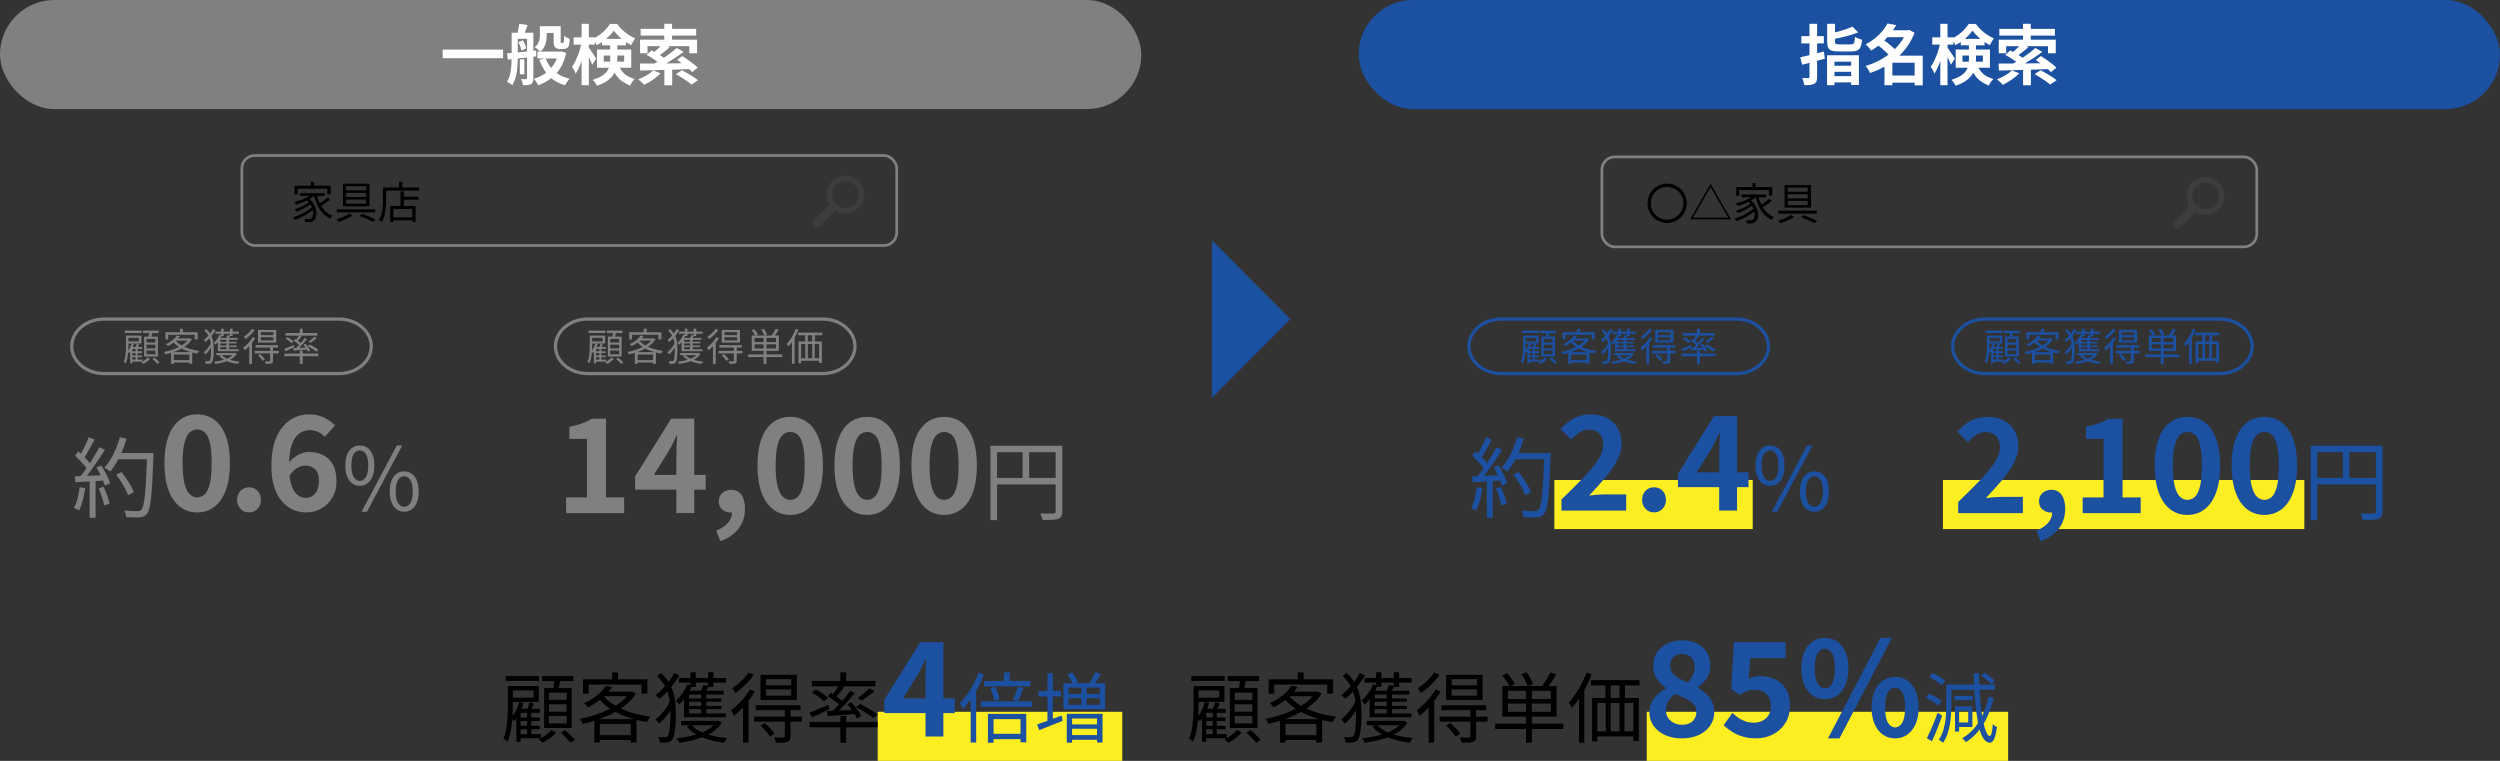 <?xml version="1.0" encoding="UTF-8"?>
<svg id="_レイヤー_1" data-name="レイヤー 1" xmlns="http://www.w3.org/2000/svg" viewBox="0 0 920 280">
  <rect x="0" y="0" width="920" height="280" fill="#333333" stroke="none"/>
  <defs>
    <style>
      .cls-1 {
        stroke: #1c50a1;
      }

      .cls-1, .cls-2 {
        stroke-width: 1.19px;
      }

      .cls-1, .cls-2, .cls-3 {
        fill: none;
        stroke-miterlimit: 10;
      }

      .cls-2, .cls-3 {
        stroke: gray;
      }

      .cls-4 {
        fill: #1c50a1;
      }

      .cls-5 {
        fill: #fff;
      }

      .cls-6 {
        fill: #3d3d3d;
      }

      .cls-3 {
        stroke-width: 1px;
      }

      .cls-7 {
        fill: #fcee21;
      }

      .cls-8 {
        fill: gray;
      }
    </style>
  </defs>
  <rect class="cls-7" x="323" y="261.94" width="90" height="18.06"/>
  <rect class="cls-7" x="606" y="261.94" width="133" height="18.06"/>
  <g>
    <path d="M186.9,252.48h1.82v7.25c0,.94-.02,1.97-.07,3.11-.05,1.13-.14,2.3-.28,3.5-.14,1.2-.34,2.36-.6,3.48s-.6,2.16-1.01,3.12c-.09-.11-.23-.24-.42-.39s-.38-.29-.59-.44c-.21-.14-.38-.24-.53-.29.52-1.18.9-2.48,1.12-3.91s.37-2.85.45-4.27c.07-1.42.11-2.73.11-3.91v-7.25ZM186.06,248.8h12.32v1.77h-12.32v-1.77ZM187.8,252.48h10.47v5.82h-10.47v-1.55h8.57v-2.67h-8.57v-1.6ZM191.1,258.35l1.57.37c-.39,1.26-.89,2.48-1.48,3.67-.6,1.19-1.24,2.21-1.93,3.05-.08-.09-.19-.22-.34-.37s-.3-.29-.46-.44c-.16-.14-.29-.26-.41-.35.65-.75,1.25-1.65,1.78-2.7s.96-2.13,1.27-3.23ZM191.58,260.85h7.14v1.46h-7.14v10.65h-1.57v-10.68l1.23-1.43h.34ZM190.85,264.02h7.78v1.32h-7.78v-1.32ZM190.85,267.09h7.78v1.29h-7.78v-1.29ZM190.85,270.15h8.26v1.52h-8.26v-1.52ZM194.91,258.4l1.65.53c-.28.56-.56,1.13-.83,1.7-.27.57-.53,1.06-.77,1.48l-1.26-.45c.21-.47.42-1.02.66-1.64.23-.63.42-1.17.55-1.62ZM193.98,261.61h1.48v9.5h-1.48v-9.5ZM202.89,268.63l1.76.98c-.62.69-1.38,1.38-2.3,2.07-.92.68-1.79,1.24-2.63,1.67-.15-.19-.36-.41-.64-.66-.28-.25-.53-.46-.76-.63.58-.28,1.16-.61,1.74-1,.58-.38,1.12-.79,1.61-1.22.49-.43.9-.83,1.22-1.21ZM199.47,248.8h11.51v1.83h-11.51v-1.83ZM200.26,253.21h10.14v14.7h-10.14v-14.7ZM202.02,254.89v2.67h6.52v-2.67h-6.52ZM202.02,259.16v2.73h6.52v-2.73h-6.52ZM202.02,263.46v2.78h6.52v-2.78h-6.52ZM204.12,249.67l2.18.28c-.19.79-.37,1.59-.55,2.4s-.35,1.52-.52,2.12l-1.74-.34c.13-.64.25-1.38.36-2.22.11-.84.2-1.59.25-2.25ZM206.36,269.67l1.51-.98c.45.34.91.72,1.37,1.15.47.43.91.86,1.34,1.28.43.42.77.8,1.04,1.14l-1.62,1.1c-.24-.34-.57-.73-.98-1.17-.41-.44-.85-.88-1.32-1.32-.47-.44-.92-.84-1.34-1.19Z"/>
    <path d="M231.78,254.53h.42l.36-.11,1.43.87c-.93,1.48-2.12,2.81-3.57,4s-3.05,2.24-4.8,3.15c-1.75.91-3.58,1.69-5.49,2.35-1.9.66-3.8,1.19-5.68,1.6-.09-.28-.24-.6-.45-.97-.21-.37-.4-.66-.59-.88,1.79-.34,3.6-.8,5.43-1.39,1.83-.59,3.58-1.29,5.25-2.11s3.17-1.74,4.51-2.77c1.33-1.03,2.39-2.16,3.18-3.4v-.34ZM214.56,250h23.69v5.28h-2.16v-3.37h-19.49v3.37h-2.04v-5.28ZM222.94,252.42l2.27.42c-.95,1.37-2.15,2.69-3.6,3.98-1.45,1.28-3.2,2.44-5.25,3.47-.11-.17-.25-.35-.41-.55-.16-.2-.33-.38-.52-.55s-.35-.31-.5-.42c1.94-.86,3.59-1.86,4.94-3.01,1.35-1.14,2.38-2.26,3.07-3.34ZM218.71,264.64h15.54v8.6h-2.13v-6.83h-11.37v6.86h-2.04v-8.63ZM219.72,270.54h13.47v1.77h-13.47v-1.77ZM221.82,255.82c1.1,1.4,2.55,2.64,4.34,3.71s3.82,1.95,6.09,2.66c2.27.7,4.64,1.21,7.13,1.53-.15.17-.31.37-.48.6-.17.23-.33.47-.48.72-.15.24-.28.47-.39.67-2.5-.39-4.89-.99-7.17-1.78-2.28-.8-4.34-1.8-6.2-3.01-1.86-1.21-3.41-2.63-4.66-4.26l1.82-.84ZM222.63,254.53h9.77v1.66h-11.28l1.51-1.66ZM225.26,247.45h2.16v3.68h-2.16v-3.68Z"/>
    <path d="M246.71,257.73l1.54.93c-.39.9-.9,1.83-1.53,2.78-.62.96-1.29,1.85-2,2.7-.71.84-1.42,1.57-2.13,2.19-.15-.26-.36-.55-.63-.86s-.53-.57-.77-.77c.69-.49,1.39-1.11,2.1-1.87.71-.76,1.36-1.58,1.96-2.47s1.08-1.77,1.46-2.63ZM248.11,247.62l1.85.9c-.86,1.57-1.93,3.12-3.22,4.64-1.29,1.52-2.63,2.86-4.03,4.02-.17-.21-.4-.44-.69-.7-.29-.26-.55-.47-.77-.62.91-.73,1.81-1.55,2.67-2.46.87-.91,1.66-1.86,2.38-2.87.72-1,1.32-1.97,1.81-2.91ZM241.78,248.77l1.46-1.1c1.21,1.12,2.18,2.29,2.9,3.48.72,1.2,1.26,2.42,1.64,3.67.37,1.25.62,2.52.74,3.82s.18,2.63.18,3.98-.04,2.69-.11,3.98c-.08,1.28-.21,2.42-.41,3.4-.2.98-.48,1.73-.85,2.23-.36.51-.87.81-1.54.9-.43.09-.91.15-1.43.15-.52,0-1.05,0-1.57-.01,0-.34-.05-.69-.14-1.05-.09-.37-.23-.69-.42-.97.6.04,1.13.06,1.6.06s.84-.02,1.12-.06c.37-.04.65-.19.84-.45.22-.3.41-.87.55-1.7s.24-1.82.29-2.96.08-2.32.08-3.54c0-1.72-.11-3.38-.34-4.96-.22-1.58-.69-3.11-1.39-4.59-.7-1.48-1.77-2.9-3.21-4.27ZM252.98,251.83l1.71.48c-.56,1.31-1.26,2.58-2.1,3.79s-1.71,2.26-2.6,3.12c-.08-.13-.2-.28-.36-.44-.17-.16-.34-.32-.5-.49s-.33-.31-.48-.42c.9-.75,1.73-1.65,2.49-2.71.77-1.06,1.38-2.17,1.85-3.33ZM263.65,265.29h.42l.36-.06,1.18.73c-.71,1.14-1.62,2.13-2.72,2.95-1.1.82-2.35,1.53-3.74,2.11-1.39.58-2.87,1.06-4.44,1.43-1.57.37-3.17.67-4.82.9-.06-.15-.14-.33-.24-.53-.1-.21-.22-.42-.35-.63s-.25-.38-.36-.49c1.59-.17,3.13-.41,4.63-.72,1.5-.31,2.9-.71,4.2-1.19,1.3-.49,2.45-1.07,3.44-1.76,1-.68,1.81-1.49,2.42-2.43v-.31ZM249.84,249.53h17.33v1.66h-17.33v-1.66ZM250.66,265.29h13.52v1.6h-13.52v-1.6ZM251.72,255.62l1.85-1.12v8.96h-1.85v-7.84ZM251.72,262.56h15.37v1.4h-15.37v-1.4ZM252.73,254.19h13.58v1.4h-14.28l.7-1.4ZM252.45,257.06h12.99v1.18h-12.99v-1.18ZM252.45,259.78h13.02v1.21h-13.02v-1.21ZM254.46,266.69c.77.95,1.82,1.77,3.15,2.44,1.33.67,2.87,1.21,4.59,1.62s3.54.7,5.45.88c-.21.19-.42.45-.66.8-.23.35-.41.64-.52.89-1.96-.22-3.82-.59-5.57-1.1-1.75-.51-3.33-1.17-4.73-1.98s-2.55-1.78-3.44-2.91l1.74-.65ZM254.1,247.39h1.93v5.39h-1.93v-5.39ZM258.83,252.05l2.02.42c-.26.49-.53.96-.8,1.42s-.53.87-.77,1.22l-1.6-.39c.19-.39.4-.84.63-1.35.23-.51.41-.95.52-1.32ZM258.02,254.81h1.9v8.49h-1.9v-8.49ZM260.6,247.39h1.96v5.39h-1.96v-5.39Z"/>
    <path d="M275.94,253.71l1.85.73c-.63,1.12-1.37,2.23-2.21,3.33s-1.73,2.12-2.66,3.08-1.87,1.81-2.8,2.56c-.06-.15-.15-.36-.28-.62-.13-.26-.27-.52-.42-.79-.15-.26-.28-.48-.39-.65.84-.62,1.69-1.34,2.55-2.16.86-.82,1.66-1.7,2.41-2.63.75-.93,1.4-1.88,1.96-2.85ZM275.44,247.5l1.99.79c-.54.82-1.19,1.65-1.95,2.47-.76.82-1.55,1.6-2.39,2.33s-1.67,1.38-2.49,1.94c-.07-.17-.18-.36-.32-.58-.14-.22-.28-.43-.42-.65-.14-.22-.27-.39-.38-.52.75-.49,1.5-1.05,2.25-1.7.76-.65,1.46-1.32,2.11-2.02.65-.7,1.19-1.39,1.6-2.06ZM273.42,258.66l1.99-1.97.06.06v16.52h-2.04v-14.61ZM277.48,263.74h17.61v1.83h-17.61v-1.83ZM278.12,259.53h16.49v1.8h-16.49v-1.8ZM279.86,248.32h13.41v9.3h-13.41v-9.3ZM279.92,267l1.48-.98c.65.58,1.33,1.24,2.02,1.98.69.74,1.21,1.39,1.57,1.95l-1.6,1.15c-.22-.37-.53-.8-.92-1.28-.39-.48-.81-.96-1.25-1.46s-.87-.95-1.3-1.36ZM281.9,249.92v2.25h9.27v-2.25h-9.27ZM281.9,253.71v2.3h9.27v-2.3h-9.27ZM288.79,261.07h2.1v9.89c0,.56-.07,1-.22,1.31-.15.31-.44.55-.87.72-.41.15-.96.24-1.65.28-.69.04-1.56.06-2.6.06-.04-.28-.13-.6-.27-.97-.14-.37-.29-.68-.43-.94.8.02,1.52.03,2.14.03s1.04,0,1.25-.03c.24-.02.4-.06.46-.13.06-.07.1-.18.1-.35v-9.86Z"/>
    <path d="M297.81,262.28c.9-.34,1.97-.77,3.22-1.29,1.25-.52,2.53-1.06,3.84-1.6l.39,1.6c-1.1.52-2.21,1.05-3.33,1.57-1.12.52-2.15.99-3.08,1.4l-1.04-1.69ZM297.92,265.68h25v1.97h-25v-1.97ZM298.76,250.59h23.38v1.97h-23.38v-1.97ZM298.79,254.89l1.4-1.18c.54.26,1.09.58,1.65.94.56.37,1.09.73,1.6,1.08.5.36.92.69,1.23,1.01l-1.46,1.32c-.32-.32-.72-.67-1.22-1.05-.5-.38-1.02-.76-1.57-1.14-.55-.37-1.1-.7-1.64-.98ZM304.33,261.69c.91-.04,1.96-.08,3.12-.13,1.17-.05,2.41-.11,3.72-.18,1.32-.07,2.65-.14,3.99-.2l-.03,1.55c-1.9.15-3.77.29-5.6.42-1.83.13-3.46.25-4.9.37l-.31-1.83ZM304.7,256.24l1.04-1.24c.54.32,1.11.68,1.71,1.1.6.41,1.17.82,1.71,1.22.54.4.97.77,1.29,1.11l-1.09,1.4c-.32-.36-.74-.74-1.27-1.17-.53-.42-1.09-.85-1.68-1.28-.59-.43-1.15-.81-1.69-1.15ZM312.9,254.25l1.65.81c-.73.9-1.53,1.84-2.41,2.81-.88.97-1.76,1.92-2.66,2.82-.9.91-1.74,1.7-2.52,2.37l-1.29-.73c.8-.69,1.64-1.51,2.52-2.46.88-.95,1.73-1.91,2.56-2.89.83-.98,1.54-1.9,2.14-2.74ZM308.81,252.08l1.82.73c-.52.71-1.08,1.44-1.68,2.18-.6.74-1.16,1.37-1.68,1.9l-1.37-.62c.34-.39.68-.83,1.04-1.32s.7-.98,1.02-1.49c.33-.51.61-.96.85-1.38ZM309.26,247.45h2.13v3.96h-2.13v-3.96ZM309.26,263.49h2.13v9.89h-2.13v-9.89ZM311.84,259.16l1.51-.73c.47.52.94,1.09,1.41,1.7.48.61.91,1.21,1.29,1.81s.68,1.13.88,1.6l-1.62.84c-.19-.49-.47-1.03-.84-1.64-.37-.61-.79-1.23-1.25-1.85-.46-.63-.92-1.2-1.39-1.73ZM315.06,260.26l1.46-1.21c.73.36,1.5.76,2.31,1.22.81.46,1.58.92,2.31,1.38.73.46,1.33.89,1.82,1.28l-1.54,1.35c-.45-.39-1.03-.83-1.75-1.31-.72-.48-1.48-.96-2.28-1.43s-1.58-.9-2.32-1.28ZM319.93,253.32l1.85.96c-.71.66-1.48,1.29-2.32,1.91s-1.62,1.16-2.32,1.63l-1.54-.93c.47-.32.97-.68,1.51-1.1.54-.41,1.06-.84,1.57-1.28.5-.44.92-.84,1.26-1.19Z"/>
    <path class="cls-4" d="M340.58,271.05v-20.95c0-1.06.03-2.31.1-3.76s.13-2.7.19-3.76h-.24c-.42.93-.86,1.86-1.34,2.79-.48.93-.98,1.88-1.49,2.84l-5.52,8.77h19.1v5.44h-25.97v-4.87l13.25-21.24h8.5v34.73h-6.58Z"/>
    <path class="cls-4" d="M360.12,247.56l1.99.59c-.6,1.59-1.31,3.16-2.13,4.71s-1.71,3-2.66,4.37c-.95,1.37-1.94,2.58-2.97,3.62-.06-.17-.15-.38-.29-.65-.14-.26-.29-.53-.45-.8-.16-.27-.3-.48-.43-.63.93-.92,1.83-1.98,2.69-3.18.86-1.2,1.65-2.49,2.38-3.86.73-1.38,1.35-2.77,1.88-4.17ZM357.21,254.78l1.99-2,.03.03v20.43h-2.02v-18.46ZM360.93,258.1h18.82v1.97h-18.82v-1.97ZM362.11,250.62h17.05v1.94h-17.05v-1.94ZM363.56,262.7h14.11v10.45h-2.13v-8.51h-9.91v8.68h-2.07v-10.62ZM364.43,253.26l1.82-.45c.37.73.7,1.52.99,2.37.29.85.48,1.58.57,2.18l-1.96.56c-.06-.6-.22-1.34-.5-2.22-.28-.88-.59-1.69-.92-2.44ZM364.66,270.04h11.87v1.97h-11.87v-1.97ZM369.44,247.45h2.13v4.24h-2.13v-4.24ZM374.51,252.79l2.1.45c-.3.82-.62,1.67-.97,2.53-.35.86-.68,1.59-.99,2.19l-1.85-.42c.21-.43.42-.92.63-1.48.21-.55.42-1.12.6-1.7.19-.58.34-1.11.48-1.57Z"/>
    <path class="cls-4" d="M381.68,266.58c.75-.24,1.61-.54,2.59-.9.98-.36,2.02-.73,3.12-1.14s2.2-.81,3.3-1.22l.39,1.94c-1.51.6-3.02,1.2-4.54,1.81-1.51.61-2.88,1.15-4.12,1.62l-.76-2.11ZM382.18,254.3h8.26v1.99h-8.26v-1.99ZM385.46,247.78h1.99v18.32h-1.99v-18.32ZM391.34,251.41h15.37v9.58h-15.37v-9.58ZM392.57,262.68h13.16v10.54h-2.02v-8.79h-9.18v8.88h-1.96v-10.62ZM392.8,248.12l1.79-.65c.43.54.84,1.16,1.23,1.84.39.68.67,1.27.84,1.76l-1.88.76c-.17-.51-.44-1.1-.83-1.8-.38-.69-.77-1.33-1.16-1.91ZM393.27,253.04v2.36h11.45v-2.36h-11.45ZM393.27,256.94v2.39h11.45v-2.39h-11.45ZM393.61,266.58h11.09v1.6h-11.09v-1.6ZM393.61,270.51h11.09v1.74h-11.09v-1.74ZM397.92,252.42h1.99v7.73h-1.99v-7.73ZM403.04,247.39l2.13.62c-.39.66-.8,1.33-1.23,2.01-.43.68-.82,1.26-1.18,1.73l-1.68-.56c.34-.52.69-1.15,1.06-1.88s.67-1.37.9-1.91Z"/>
    <path d="M439.22,252.48h1.82v7.25c0,.94-.02,1.97-.07,3.11s-.14,2.3-.28,3.5c-.14,1.2-.34,2.36-.6,3.48-.26,1.12-.6,2.16-1.01,3.12-.09-.11-.23-.24-.42-.39-.19-.15-.38-.29-.59-.44-.21-.14-.38-.24-.53-.29.52-1.18.9-2.48,1.12-3.91.22-1.42.37-2.85.45-4.27.08-1.42.11-2.73.11-3.91v-7.25ZM438.38,248.8h12.32v1.77h-12.32v-1.77ZM440.12,252.48h10.47v5.82h-10.47v-1.55h8.57v-2.67h-8.57v-1.6ZM443.42,258.35l1.57.37c-.39,1.26-.89,2.48-1.48,3.67-.6,1.19-1.24,2.21-1.93,3.05-.08-.09-.19-.22-.34-.37s-.3-.29-.46-.44c-.16-.14-.29-.26-.41-.35.65-.75,1.25-1.65,1.78-2.7.53-1.05.96-2.13,1.27-3.23ZM443.9,260.85h7.14v1.46h-7.14v10.65h-1.57v-10.68l1.23-1.43h.34ZM443.17,264.02h7.78v1.32h-7.78v-1.32ZM443.17,267.09h7.78v1.29h-7.78v-1.29ZM443.17,270.15h8.26v1.52h-8.26v-1.52ZM447.23,258.4l1.65.53c-.28.56-.56,1.13-.83,1.7-.27.57-.53,1.06-.77,1.48l-1.26-.45c.21-.47.42-1.02.66-1.64.23-.63.42-1.17.55-1.62ZM446.3,261.61h1.48v9.5h-1.48v-9.5ZM455.21,268.63l1.76.98c-.62.69-1.38,1.38-2.3,2.07-.92.68-1.79,1.24-2.63,1.67-.15-.19-.36-.41-.64-.66-.28-.25-.53-.46-.76-.63.58-.28,1.16-.61,1.74-1,.58-.38,1.12-.79,1.61-1.22.49-.43.9-.83,1.22-1.21ZM451.79,248.8h11.51v1.83h-11.51v-1.83ZM452.58,253.21h10.14v14.7h-10.14v-14.7ZM454.34,254.89v2.67h6.52v-2.67h-6.52ZM454.34,259.16v2.73h6.52v-2.73h-6.52ZM454.34,263.46v2.78h6.52v-2.78h-6.52ZM456.44,249.67l2.18.28c-.19.79-.37,1.59-.55,2.4-.18.81-.35,1.52-.52,2.12l-1.74-.34c.13-.64.25-1.38.36-2.22.11-.84.2-1.59.25-2.25ZM458.68,269.67l1.51-.98c.45.34.91.72,1.37,1.15.47.43.92.86,1.34,1.28.43.42.77.8,1.04,1.14l-1.62,1.1c-.24-.34-.57-.73-.98-1.17-.41-.44-.85-.88-1.32-1.32-.47-.44-.91-.84-1.34-1.19Z"/>
    <path d="M484.1,254.53h.42l.37-.11,1.43.87c-.93,1.48-2.12,2.81-3.57,4s-3.05,2.24-4.8,3.15c-1.75.91-3.58,1.69-5.49,2.35-1.9.66-3.8,1.19-5.68,1.6-.09-.28-.24-.6-.45-.97-.21-.37-.4-.66-.59-.88,1.79-.34,3.6-.8,5.43-1.39,1.83-.59,3.58-1.29,5.25-2.11s3.17-1.74,4.51-2.77c1.33-1.03,2.39-2.16,3.18-3.4v-.34ZM466.88,250h23.69v5.28h-2.16v-3.37h-19.49v3.37h-2.04v-5.28ZM475.26,252.42l2.27.42c-.95,1.37-2.15,2.69-3.6,3.98-1.45,1.28-3.2,2.44-5.25,3.47-.11-.17-.25-.35-.41-.55s-.33-.38-.52-.55-.36-.31-.5-.42c1.94-.86,3.59-1.86,4.94-3.01,1.35-1.14,2.38-2.26,3.07-3.34ZM471.03,264.64h15.54v8.6h-2.13v-6.83h-11.37v6.86h-2.04v-8.63ZM472.04,270.54h13.47v1.77h-13.47v-1.77ZM474.14,255.82c1.1,1.4,2.55,2.64,4.34,3.71,1.79,1.07,3.82,1.95,6.09,2.66s4.64,1.21,7.12,1.53c-.15.17-.31.37-.47.6-.17.23-.33.47-.48.72-.15.24-.28.47-.39.67-2.5-.39-4.89-.99-7.17-1.78-2.28-.8-4.34-1.8-6.2-3.01-1.86-1.21-3.41-2.63-4.66-4.26l1.82-.84ZM474.95,254.53h9.77v1.66h-11.29l1.51-1.66ZM477.58,247.45h2.16v3.68h-2.16v-3.68Z"/>
    <path d="M499.03,257.73l1.54.93c-.39.9-.9,1.83-1.53,2.78-.63.96-1.29,1.85-2,2.7-.71.84-1.42,1.57-2.13,2.19-.15-.26-.36-.55-.63-.86s-.53-.57-.77-.77c.69-.49,1.39-1.11,2.1-1.87s1.36-1.58,1.96-2.47,1.08-1.77,1.46-2.63ZM500.43,247.62l1.85.9c-.86,1.57-1.93,3.12-3.22,4.64-1.29,1.52-2.63,2.86-4.03,4.02-.17-.21-.4-.44-.69-.7-.29-.26-.55-.47-.77-.62.91-.73,1.81-1.55,2.67-2.46.87-.91,1.66-1.86,2.38-2.87.72-1,1.32-1.97,1.81-2.91ZM494.1,248.77l1.46-1.1c1.21,1.12,2.18,2.29,2.9,3.48.72,1.2,1.26,2.42,1.64,3.67.37,1.25.62,2.52.74,3.82.12,1.3.18,2.63.18,3.98s-.04,2.69-.11,3.98c-.07,1.28-.21,2.42-.41,3.4-.2.98-.48,1.73-.85,2.23-.35.51-.87.81-1.54.9-.43.09-.91.15-1.43.15-.52,0-1.05,0-1.57-.01,0-.34-.05-.69-.14-1.05-.09-.37-.23-.69-.42-.97.6.04,1.13.06,1.6.06s.84-.02,1.12-.06c.37-.04.65-.19.84-.45.22-.3.41-.87.55-1.7s.24-1.82.29-2.96c.06-1.14.08-2.32.08-3.54,0-1.72-.11-3.38-.34-4.96-.22-1.58-.69-3.11-1.39-4.59-.7-1.48-1.77-2.9-3.21-4.27ZM505.3,251.83l1.71.48c-.56,1.31-1.26,2.58-2.1,3.79s-1.71,2.26-2.6,3.12c-.08-.13-.2-.28-.36-.44-.17-.16-.34-.32-.5-.49s-.33-.31-.48-.42c.9-.75,1.73-1.65,2.49-2.71.77-1.06,1.38-2.17,1.85-3.33ZM515.97,265.29h.42l.36-.06,1.18.73c-.71,1.14-1.62,2.13-2.72,2.95-1.1.82-2.35,1.53-3.74,2.11-1.39.58-2.87,1.06-4.44,1.43-1.57.37-3.17.67-4.82.9-.06-.15-.14-.33-.24-.53-.1-.21-.22-.42-.35-.63-.13-.22-.25-.38-.36-.49,1.59-.17,3.13-.41,4.63-.72,1.5-.31,2.9-.71,4.2-1.19,1.3-.49,2.45-1.07,3.44-1.76,1-.68,1.81-1.49,2.42-2.43v-.31ZM502.16,249.53h17.33v1.66h-17.33v-1.66ZM502.98,265.29h13.52v1.6h-13.52v-1.6ZM504.04,255.62l1.85-1.12v8.96h-1.85v-7.84ZM504.04,262.56h15.37v1.4h-15.37v-1.4ZM505.05,254.19h13.58v1.4h-14.28l.7-1.4ZM504.77,257.06h12.99v1.18h-12.99v-1.18ZM504.77,259.78h13.02v1.21h-13.02v-1.21ZM506.78,266.69c.77.95,1.82,1.77,3.15,2.44,1.33.67,2.87,1.21,4.59,1.62s3.54.7,5.45.88c-.21.19-.42.45-.66.8-.23.35-.41.64-.52.89-1.96-.22-3.82-.59-5.57-1.1-1.75-.51-3.33-1.17-4.73-1.98-1.4-.81-2.55-1.78-3.44-2.91l1.74-.65ZM506.42,247.39h1.93v5.39h-1.93v-5.39ZM511.15,252.05l2.02.42c-.26.49-.53.96-.8,1.42s-.53.87-.77,1.22l-1.6-.39c.19-.39.4-.84.63-1.35.23-.51.41-.95.52-1.32ZM510.34,254.81h1.9v8.49h-1.9v-8.49ZM512.92,247.39h1.96v5.39h-1.96v-5.39Z"/>
    <path d="M528.26,253.71l1.85.73c-.63,1.12-1.37,2.23-2.21,3.33s-1.73,2.12-2.66,3.08-1.87,1.81-2.8,2.56c-.06-.15-.15-.36-.28-.62-.13-.26-.27-.52-.42-.79-.15-.26-.28-.48-.39-.65.84-.62,1.69-1.34,2.55-2.16.86-.82,1.66-1.7,2.41-2.63.75-.93,1.4-1.88,1.96-2.85ZM527.76,247.5l1.99.79c-.54.82-1.19,1.65-1.95,2.47s-1.55,1.6-2.39,2.33-1.67,1.38-2.49,1.94c-.07-.17-.18-.36-.32-.58-.14-.22-.28-.43-.42-.65-.14-.22-.27-.39-.38-.52.75-.49,1.5-1.05,2.25-1.7.76-.65,1.46-1.32,2.11-2.02.65-.7,1.19-1.39,1.6-2.06ZM525.74,258.66l1.99-1.97.06.06v16.52h-2.04v-14.61ZM529.8,263.74h17.61v1.83h-17.61v-1.83ZM530.44,259.53h16.49v1.8h-16.49v-1.8ZM532.18,248.32h13.41v9.3h-13.41v-9.3ZM532.24,267l1.48-.98c.65.58,1.33,1.24,2.02,1.98.69.74,1.21,1.39,1.57,1.95l-1.6,1.15c-.22-.37-.53-.8-.92-1.28-.39-.48-.81-.96-1.25-1.46s-.87-.95-1.3-1.36ZM534.22,249.92v2.25h9.27v-2.25h-9.27ZM534.22,253.71v2.3h9.27v-2.3h-9.27ZM541.11,261.07h2.1v9.89c0,.56-.08,1-.22,1.31-.15.31-.44.55-.87.72-.41.15-.96.24-1.65.28-.69.04-1.56.06-2.6.06-.04-.28-.13-.6-.27-.97-.14-.37-.29-.68-.43-.94.8.02,1.52.03,2.14.03s1.04,0,1.25-.03c.24-.02.4-.06.46-.13s.1-.18.1-.35v-9.86Z"/>
    <path d="M550.24,266.3h25.06v1.97h-25.06v-1.97ZM552.84,248.54l1.76-.81c.54.6,1.09,1.27,1.64,2.01s.96,1.39,1.22,1.95l-1.88.96c-.24-.54-.63-1.2-1.18-1.98-.54-.78-1.06-1.48-1.57-2.12ZM552.87,252.45h19.96v11.27h-19.96v-11.27ZM554.92,254.22v3.01h15.79v-3.01h-15.79ZM554.92,258.91v3.03h15.79v-3.03h-15.79ZM559.93,248.12l1.88-.7c.47.66.93,1.39,1.39,2.21.46.81.77,1.52.94,2.12l-1.99.81c-.17-.6-.46-1.32-.88-2.15s-.86-1.6-1.33-2.29ZM561.58,253.4h2.16v19.92h-2.16v-19.92ZM570.48,247.47l2.27.76c-.56.9-1.16,1.81-1.79,2.73-.63.92-1.22,1.7-1.76,2.36l-1.82-.7c.35-.45.73-.98,1.12-1.59.39-.61.76-1.23,1.11-1.85.34-.63.64-1.19.88-1.7Z"/>
    <path d="M583.84,247.53l1.9.59c-.58,1.56-1.25,3.09-2.03,4.59-.78,1.51-1.61,2.93-2.51,4.27-.9,1.34-1.83,2.52-2.8,3.55-.06-.15-.15-.36-.29-.62-.14-.26-.28-.52-.43-.79-.15-.26-.29-.47-.42-.62.88-.9,1.72-1.94,2.53-3.12.81-1.18,1.56-2.44,2.25-3.78.69-1.34,1.29-2.7,1.79-4.09ZM581.07,254.81l1.93-1.97.03.03v20.4h-1.96v-18.46ZM585.49,250.28h17.86v1.94h-17.86v-1.94ZM585.88,256.83h17.22v15.85h-2.02v-13.99h-13.27v14.13h-1.93v-15.99ZM586.78,269.14h15.76v1.85h-15.76v-1.85ZM590.78,250.59h1.96v7.59h-1.96v-7.59ZM590.92,258.12h1.82v12.42h-1.82v-12.42ZM595.99,250.57h1.99v7.59h-1.99v-7.59ZM595.99,258.12h1.82v12.39h-1.82v-12.39Z"/>
    <path class="cls-4" d="M618.89,271.72c-2.27,0-4.3-.4-6.1-1.2-1.79-.8-3.21-1.93-4.25-3.37-1.04-1.44-1.56-3.1-1.56-4.96,0-1.44.29-2.71.86-3.81.58-1.09,1.32-2.05,2.23-2.89.91-.83,1.91-1.54,3-2.12v-.19c-1.34-.96-2.46-2.1-3.36-3.42-.9-1.32-1.34-2.87-1.34-4.67,0-1.96.46-3.64,1.39-5.03.93-1.4,2.2-2.48,3.82-3.25,1.62-.77,3.45-1.16,5.5-1.16s3.94.39,5.47,1.18c1.54.79,2.73,1.89,3.58,3.3.85,1.41,1.27,3.07,1.27,4.96,0,1.12-.22,2.18-.65,3.18-.43,1-1,1.88-1.7,2.65-.7.77-1.44,1.43-2.21,1.97v.24c1.09.61,2.09,1.32,3,2.12.91.8,1.64,1.77,2.18,2.89.54,1.12.82,2.47.82,4.05,0,1.8-.5,3.42-1.51,4.87-1.01,1.44-2.41,2.59-4.2,3.42-1.79.83-3.87,1.25-6.24,1.25ZM619.03,266.71c1.02,0,1.93-.18,2.71-.55.78-.37,1.4-.92,1.85-1.64.45-.72.67-1.58.67-2.58,0-.9-.2-1.65-.6-2.26-.4-.61-.95-1.16-1.66-1.64-.7-.48-1.54-.94-2.5-1.37-.96-.43-2.02-.87-3.17-1.32-.96.74-1.75,1.62-2.35,2.65-.61,1.03-.91,2.17-.91,3.42,0,1.06.26,1.98.79,2.77.53.79,1.24,1.4,2.14,1.85.9.45,1.9.67,3.02.67ZM621.1,251.2c.83-.9,1.46-1.81,1.9-2.75.43-.93.65-1.91.65-2.94,0-.93-.18-1.77-.55-2.53-.37-.75-.91-1.33-1.61-1.73-.7-.4-1.55-.6-2.54-.6-1.22,0-2.24.38-3.07,1.13-.83.76-1.25,1.85-1.25,3.3,0,1.06.29,1.94.86,2.65.58.71,1.35,1.33,2.33,1.88.98.55,2.07,1.08,3.29,1.59Z"/>
    <path class="cls-4" d="M646.34,271.72c-1.89,0-3.57-.22-5.04-.67s-2.78-1.04-3.94-1.78c-1.15-.74-2.18-1.54-3.07-2.41l3.26-4.53c.67.67,1.4,1.28,2.18,1.83.78.55,1.65.98,2.59,1.3.94.32,1.96.48,3.05.48,1.22,0,2.3-.24,3.24-.72.94-.48,1.69-1.17,2.23-2.07.54-.9.82-1.99.82-3.28,0-1.93-.55-3.41-1.66-4.46-1.1-1.04-2.55-1.57-4.34-1.57-1.02,0-1.9.14-2.64.43-.74.29-1.63.77-2.69,1.44l-3.22-2.12.96-17.29h19.01v5.92h-12.91l-.67,7.56c.7-.32,1.39-.56,2.06-.72.67-.16,1.41-.24,2.21-.24,1.98,0,3.81.39,5.47,1.16,1.66.77,2.99,1.96,3.98,3.56.99,1.61,1.49,3.64,1.49,6.12s-.58,4.7-1.75,6.5c-1.17,1.8-2.69,3.17-4.56,4.12-1.87.95-3.9,1.42-6.07,1.42Z"/>
    <path class="cls-4" d="M671.54,257.32c-1.66,0-3.15-.45-4.46-1.35-1.31-.9-2.34-2.2-3.07-3.9-.74-1.7-1.1-3.74-1.1-6.12s.37-4.4,1.1-6.07c.74-1.67,1.76-2.95,3.07-3.83,1.31-.88,2.8-1.32,4.46-1.32s3.24.44,4.54,1.32c1.3.88,2.31,2.16,3.05,3.83.74,1.67,1.1,3.69,1.1,6.07s-.37,4.42-1.1,6.12c-.74,1.7-1.75,3-3.05,3.9-1.3.9-2.81,1.35-4.54,1.35ZM671.54,253.32c1.02,0,1.9-.57,2.62-1.71.72-1.14,1.08-3.03,1.08-5.66s-.36-4.46-1.08-5.56c-.72-1.11-1.59-1.66-2.62-1.66s-1.9.55-2.62,1.66c-.72,1.11-1.08,2.96-1.08,5.56s.36,4.52,1.08,5.66c.72,1.14,1.59,1.71,2.62,1.71ZM672.7,271.72l19.34-36.99h4.18l-19.3,36.99h-4.22ZM697.42,271.72c-1.7,0-3.19-.45-4.49-1.35-1.3-.9-2.32-2.2-3.07-3.9-.75-1.7-1.13-3.74-1.13-6.12s.38-4.45,1.13-6.12c.75-1.67,1.78-2.95,3.07-3.83,1.3-.88,2.79-1.32,4.49-1.32s3.14.44,4.44,1.32c1.3.88,2.32,2.16,3.07,3.83.75,1.67,1.13,3.71,1.13,6.12s-.38,4.42-1.13,6.12c-.75,1.7-1.78,3-3.07,3.9s-2.78,1.35-4.44,1.35ZM697.42,267.68c1.02,0,1.89-.57,2.59-1.71.7-1.14,1.06-3.01,1.06-5.61s-.35-4.53-1.06-5.61c-.7-1.08-1.57-1.61-2.59-1.61s-1.94.54-2.64,1.61c-.7,1.08-1.06,2.95-1.06,5.61s.35,4.47,1.06,5.61c.7,1.14,1.58,1.71,2.64,1.71Z"/>
    <path class="cls-4" d="M708.66,256.83l1.15-1.55c.56.21,1.13.46,1.72.76.59.3,1.15.61,1.68.93s.97.63,1.3.93l-1.23,1.74c-.32-.3-.73-.62-1.25-.97-.51-.35-1.06-.68-1.65-1.01s-1.16-.6-1.72-.83ZM709.08,271.67c.39-.77.82-1.67,1.29-2.71.47-1.04.93-2.14,1.4-3.3.47-1.16.89-2.29,1.26-3.4l1.68,1.12c-.34,1.01-.72,2.08-1.15,3.19-.43,1.11-.86,2.2-1.3,3.26s-.87,2.04-1.3,2.94l-1.88-1.1ZM709.97,249.22l1.2-1.52c.54.22,1.11.5,1.69.83s1.14.66,1.67,1c.52.34.95.67,1.29.98l-1.26,1.71c-.32-.32-.73-.66-1.25-1.01-.51-.36-1.06-.71-1.64-1.07-.58-.36-1.15-.66-1.71-.93ZM716.22,251.94h1.88v7.56c0,1.03-.04,2.15-.11,3.34s-.22,2.42-.43,3.67c-.21,1.25-.52,2.45-.92,3.62-.4,1.17-.93,2.24-1.58,3.22-.11-.11-.27-.24-.46-.38-.2-.14-.4-.28-.6-.42s-.38-.24-.53-.29c.82-1.24,1.43-2.6,1.83-4.09.4-1.49.66-2.99.77-4.5.11-1.51.17-2.9.17-4.17v-7.56ZM717.36,251.94h16.77v1.91h-16.77v-1.91ZM719.27,256.07h6.72v1.63h-6.72v-1.63ZM719.44,259.92h1.51v9.3h-1.51v-9.3ZM720.3,259.92h5.54v7.61h-5.54v-1.66h4v-4.33h-4v-1.63ZM731.81,256.33l1.88.37c-.86,3.77-2.12,7.01-3.78,9.74-1.66,2.73-3.8,4.95-6.41,6.67-.09-.11-.23-.26-.41-.45-.18-.19-.35-.37-.53-.53s-.34-.31-.49-.42c2.59-1.55,4.68-3.62,6.26-6.21,1.58-2.59,2.74-5.64,3.49-9.16ZM726.32,247.73h1.96c.04,2.45.13,4.81.27,7.08.14,2.27.33,4.37.56,6.31s.51,3.63.84,5.07c.33,1.44.68,2.57,1.06,3.39s.8,1.23,1.25,1.25c.26.02.49-.36.67-1.12s.33-1.85.42-3.23c.11.13.27.27.46.41.2.14.4.27.6.38.21.11.36.2.48.25-.19,1.52-.42,2.7-.7,3.54-.28.84-.58,1.43-.91,1.76-.33.33-.67.49-1.02.49-.84-.04-1.57-.48-2.2-1.33-.62-.85-1.15-2.06-1.58-3.61-.43-1.55-.79-3.4-1.08-5.52-.29-2.13-.52-4.47-.7-7.02-.18-2.56-.3-5.25-.38-8.08ZM729.1,248.66l1.18-1.1c.69.41,1.4.9,2.11,1.48.72.57,1.27,1.09,1.67,1.56l-1.23,1.21c-.37-.47-.91-1-1.62-1.59-.71-.59-1.41-1.11-2.1-1.56Z"/>
  </g>
  <rect class="cls-7" x="572" y="176.64" width="73" height="18.06"/>
  <rect class="cls-7" x="715" y="176.64" width="133" height="18.06"/>
  <rect class="cls-8" y="0" width="420" height="40.14" rx="20.03" ry="20.03"/>
  <g>
    <path class="cls-5" d="M162.91,18.26h22.22v3.16h-22.22v-3.16Z"/>
    <path class="cls-5" d="M188.28,12.05h2.26v8.79c0,.82-.02,1.69-.07,2.62-.05.93-.14,1.88-.28,2.83-.14.96-.34,1.86-.61,2.72-.27.86-.62,1.64-1.06,2.35-.13-.14-.31-.3-.55-.46s-.48-.32-.73-.47c-.25-.15-.47-.27-.66-.35.53-.85.91-1.81,1.15-2.88.24-1.07.39-2.15.46-3.25.06-1.1.1-2.14.1-3.12v-8.79ZM186.58,19.64c.91-.08,1.95-.17,3.12-.28,1.17-.1,2.4-.22,3.71-.36,1.3-.14,2.6-.28,3.9-.42l.05,2.19c-1.25.14-2.5.29-3.74.43-1.25.15-2.45.28-3.6.4-1.15.12-2.2.24-3.14.35l-.29-2.31ZM189.41,12.05h5.11v2.24h-5.11v-2.24ZM191.11,8.73l3.07.51c-.26.71-.52,1.4-.78,2.07-.26.67-.5,1.25-.71,1.73l-2.35-.53c.14-.55.29-1.17.44-1.88.15-.71.26-1.34.32-1.9ZM190.75,15.49l1.68-.67c.3.45.56.96.78,1.52s.36,1.05.44,1.47l-1.82.77c-.05-.43-.17-.94-.37-1.52-.2-.58-.44-1.1-.71-1.57ZM191.3,21.83h1.66v5.52h-1.66v-5.52ZM193.94,12.05h2.33v16.76c0,.53-.06.97-.18,1.31s-.35.62-.68.83c-.34.19-.74.31-1.22.36-.48.05-1.06.07-1.73.07-.03-.32-.12-.7-.25-1.14-.14-.44-.28-.81-.44-1.12.4.02.78.02,1.13.02h.7c.24,0,.36-.13.36-.39V12.05ZM205.56,18.99h.53l.48-.1,1.78.6c-.46,2.14-1.18,3.98-2.14,5.54s-2.13,2.85-3.52,3.88-2.93,1.85-4.64,2.48c-.16-.35-.39-.77-.7-1.25-.3-.48-.59-.87-.86-1.16,1.54-.45,2.92-1.11,4.14-1.97,1.22-.87,2.26-1.94,3.11-3.22.85-1.28,1.46-2.73,1.82-4.37v-.43ZM198.67,9.64h2.54v3.2c0,.69-.06,1.41-.18,2.17-.12.76-.35,1.48-.7,2.18-.34.7-.85,1.31-1.52,1.84-.13-.16-.32-.35-.58-.57-.26-.22-.52-.43-.78-.63-.26-.2-.49-.36-.68-.47.58-.45,1-.93,1.26-1.44.26-.51.44-1.04.52-1.58.08-.54.12-1.06.12-1.55v-3.15ZM197.78,18.99h8.26v2.53h-8.26v-2.53ZM200.81,21.49c.46,1.24,1.09,2.36,1.88,3.36.79,1,1.77,1.85,2.93,2.55,1.16.7,2.5,1.22,4.02,1.58-.3.27-.62.65-.95,1.12-.33.47-.59.89-.78,1.26-1.63-.47-3.05-1.13-4.25-1.99-1.2-.86-2.22-1.91-3.07-3.16-.85-1.24-1.55-2.65-2.11-4.23l2.33-.51ZM199.82,9.64h5.18v2.48h-5.18v-2.48ZM203.74,9.64h2.59v5.35c0,.19,0,.35.01.47,0,.12.02.2.04.23.05.08.14.12.26.12h.38s.1,0,.17-.02c.06-.02.1-.03.12-.05.08-.06.14-.24.19-.53.03-.18.05-.44.06-.79,0-.35.02-.76.04-1.23.22.22.54.44.95.64s.78.36,1.12.47c-.03.48-.08.96-.13,1.44-.06.48-.12.83-.2,1.04-.18.47-.46.79-.84.99-.16.1-.36.16-.6.2s-.46.06-.67.06h-1.3c-.27,0-.56-.04-.85-.13s-.55-.24-.76-.45c-.19-.21-.34-.48-.43-.81-.1-.33-.14-.88-.14-1.65v-5.35Z"/>
    <path class="cls-5" d="M214.03,15.59l1.63.53c-.18.96-.39,1.96-.65,2.99-.26,1.03-.55,2.04-.88,3.02-.33.99-.68,1.91-1.07,2.76-.38.85-.79,1.59-1.22,2.22-.13-.39-.32-.83-.59-1.32s-.51-.92-.73-1.25c.4-.53.78-1.15,1.13-1.86.35-.71.68-1.46,1-2.26.31-.8.58-1.62.82-2.44.23-.83.42-1.62.56-2.37ZM211.08,13.74h7.82v2.67h-7.82v-2.67ZM214.03,8.75h2.66v22.61h-2.66V8.75ZM216.58,17.4c.13.16.33.44.6.83.27.39.56.82.86,1.26.3.45.58.87.84,1.26s.43.67.53.83l-1.49,2.24c-.13-.35-.3-.77-.5-1.24-.21-.47-.44-.96-.68-1.47s-.49-.98-.72-1.42c-.23-.44-.42-.8-.56-1.07l1.13-1.23ZM224.57,15.81h2.59v6.17c0,.88-.09,1.78-.28,2.69-.18.91-.54,1.79-1.07,2.64-.53.85-1.29,1.64-2.28,2.36-.99.72-2.28,1.34-3.86,1.86-.08-.21-.21-.45-.4-.72-.18-.27-.38-.54-.59-.81-.21-.26-.39-.47-.55-.61,1.46-.47,2.62-.98,3.48-1.54.86-.56,1.5-1.17,1.92-1.82.42-.65.69-1.32.83-2.01.14-.69.2-1.4.2-2.12v-6.07ZM225.86,11.28c-.43.64-.98,1.3-1.64,1.96s-1.39,1.29-2.18,1.88-1.6,1.09-2.44,1.51c-.14-.37-.35-.79-.62-1.25s-.52-.85-.74-1.16c.86-.39,1.69-.87,2.48-1.46.79-.59,1.51-1.22,2.16-1.91.65-.69,1.18-1.37,1.6-2.05h2.62c.56.77,1.2,1.5,1.91,2.18.71.68,1.47,1.29,2.28,1.83.81.54,1.63.97,2.46,1.29-.26.34-.52.74-.79,1.22-.27.47-.5.91-.7,1.31-.77-.39-1.56-.87-2.36-1.46-.81-.59-1.56-1.22-2.26-1.89-.7-.67-1.28-1.34-1.76-2ZM219.7,18.22h12.6v6.7h-12.6v-6.7ZM221.57,14.31h8.76v2.36h-8.76v-2.36ZM222.19,20.43v2.26h7.51v-2.26h-7.51ZM227.35,23.47c.51,1.2,1.07,2.17,1.68,2.89.61.72,1.29,1.29,2.05,1.7.76.41,1.6.75,2.51,1.02-.34.29-.66.65-.97,1.1-.31.44-.55.88-.71,1.31-1.02-.4-1.96-.89-2.82-1.47-.86-.58-1.63-1.34-2.32-2.3-.69-.95-1.3-2.2-1.85-3.72l2.42-.53Z"/>
    <path class="cls-5" d="M240.38,25.92l2.71,1.04c-.51.55-1.11,1.08-1.79,1.61s-1.39,1.02-2.12,1.47-1.44.84-2.11,1.18c-.16-.19-.38-.42-.65-.67-.27-.26-.55-.51-.83-.76-.28-.25-.52-.45-.73-.61,1.02-.37,2.04-.85,3.05-1.43,1.01-.59,1.83-1.19,2.47-1.82ZM235.46,23.39c1.14,0,2.42,0,3.85-.01,1.43,0,2.96-.02,4.6-.02,1.63,0,3.32-.03,5.05-.06,1.74-.03,3.46-.06,5.17-.07l-.14,2.19c-2.19.08-4.4.16-6.64.23-2.23.07-4.35.14-6.36.19-2.01.06-3.8.1-5.39.13l-.14-2.58ZM235.54,14.6h20.98v5.01h-2.86v-2.6h-15.38v2.6h-2.74v-5.01ZM235.75,10.63h20.45v2.48h-20.45v-2.48ZM237.91,20.19l1.87-1.64c.58.29,1.19.62,1.84.99.65.37,1.27.75,1.87,1.14.6.39,1.09.76,1.48,1.1l-1.99,1.81c-.35-.34-.81-.71-1.38-1.12-.57-.41-1.18-.81-1.82-1.22-.65-.4-1.27-.75-1.86-1.06ZM249.02,17.66l2.57,1.4c-.98.75-2.04,1.51-3.19,2.26-1.15.76-2.3,1.47-3.46,2.16-1.15.68-2.23,1.28-3.24,1.79l-1.9-1.32c.75-.39,1.55-.83,2.39-1.34.84-.51,1.67-1.04,2.5-1.6s1.61-1.13,2.35-1.7c.74-.57,1.4-1.12,1.98-1.65ZM243.84,16.14l2.62,1.23c-.72.64-1.47,1.27-2.26,1.88-.78.61-1.5,1.13-2.16,1.57l-2.04-1.11c.43-.3.88-.67,1.36-1.08.47-.42.93-.84,1.37-1.28.44-.43.81-.83,1.12-1.2ZM244.46,8.75h2.86v6.96h-2.86v-6.96ZM244.49,24.81h2.88v6.58h-2.88v-6.58ZM248.74,27.27l2.21-1.42c.62.32,1.3.69,2.04,1.12.74.43,1.45.86,2.14,1.31.69.45,1.26.86,1.7,1.23l-2.38,1.64c-.38-.37-.9-.78-1.55-1.24-.65-.46-1.34-.92-2.08-1.39-.74-.47-1.43-.88-2.09-1.25ZM249.14,22.07l1.9-1.45c.64.39,1.32.83,2.04,1.34.72.51,1.41,1.02,2.08,1.53.66.51,1.2.98,1.6,1.4l-2.02,1.66c-.38-.42-.89-.89-1.51-1.42-.62-.53-1.29-1.06-2-1.6s-1.4-1.02-2.08-1.46Z"/>
  </g>
  <g>
    <path d="M115,76.02l.83.63c-.42.42-.91.83-1.49,1.25s-1.19.82-1.86,1.2c-.66.39-1.34.73-2.02,1.04-.69.31-1.35.57-1.99.79-.07-.14-.17-.31-.28-.51-.11-.2-.23-.36-.36-.49.64-.17,1.3-.4,1.98-.68s1.34-.6,1.99-.95,1.25-.72,1.8-1.11,1.02-.78,1.4-1.18ZM114.94,71.31l1.01.42c-.55.54-1.22,1.03-1.99,1.48-.77.45-1.59.85-2.46,1.2-.87.35-1.72.65-2.55.9-.04-.07-.1-.17-.18-.3-.08-.12-.15-.25-.24-.37-.08-.12-.16-.22-.22-.3.82-.2,1.65-.45,2.49-.75.84-.29,1.62-.64,2.34-1.03.72-.39,1.33-.81,1.81-1.26ZM108.39,68.34h13.31v3.2h-1.22v-2.09h-10.91v2.09h-1.18v-3.2ZM113.82,74.36l.8.56c-.44.36-.98.74-1.62,1.12-.64.38-1.31.73-2,1.06-.69.33-1.35.6-1.97.83-.06-.14-.16-.3-.27-.48-.12-.18-.23-.34-.35-.47.45-.13.92-.29,1.43-.47s1-.4,1.5-.64c.49-.24.95-.49,1.38-.75.43-.26.8-.51,1.1-.76ZM110.44,71.07h9.02v1.06h-9.02v-1.06ZM112.55,73.46l.9-.56c.7.52,1.28,1.11,1.72,1.76.44.65.77,1.3.98,1.97s.31,1.3.31,1.9-.09,1.14-.27,1.61c-.18.47-.43.82-.75,1.05-.27.2-.53.34-.78.42-.26.07-.57.11-.94.11-.19.01-.41.01-.65,0-.24-.01-.49-.02-.74-.03-.01-.17-.04-.36-.1-.58-.05-.21-.13-.41-.24-.58.3.02.58.04.84.06.26.02.48.02.66.02.21,0,.41-.02.58-.06.18-.04.34-.13.5-.27.24-.16.41-.42.53-.79s.17-.79.15-1.28c-.02-.49-.12-1.01-.31-1.57-.19-.56-.48-1.11-.87-1.65s-.89-1.06-1.51-1.54ZM114.38,66.91h1.22v2.14h-1.22v-2.14ZM116.47,71.47c.29,1.2.7,2.32,1.22,3.37.53,1.05,1.18,1.96,1.94,2.75.77.78,1.66,1.38,2.67,1.8-.08.07-.18.17-.29.3s-.21.25-.3.38-.18.25-.24.35c-1.04-.48-1.96-1.15-2.74-2.01-.78-.86-1.44-1.85-1.98-2.99-.53-1.14-.97-2.38-1.3-3.72l1.01-.22ZM120.57,72.66l.93.8c-.36.29-.76.59-1.19.9-.43.31-.87.6-1.3.88-.44.27-.84.51-1.22.71l-.77-.74c.37-.21.78-.47,1.21-.75s.86-.59,1.27-.92.77-.62,1.07-.88Z"/>
    <path d="M128.62,78.59l1.1.79c-.45.28-.96.56-1.54.85s-1.18.56-1.78.8c-.61.25-1.19.46-1.74.64-.08-.13-.21-.28-.38-.47s-.32-.34-.46-.47c.55-.16,1.13-.36,1.74-.6.6-.24,1.18-.5,1.72-.77.54-.27.99-.53,1.34-.78ZM123.91,77.03h14.21v1.12h-14.21v-1.12ZM126.22,67.59h9.74v8.33h-9.74v-8.33ZM127.38,68.55v1.51h7.34v-1.51h-7.34ZM127.38,70.97v1.53h7.34v-1.53h-7.34ZM127.38,73.42v1.56h7.34v-1.56h-7.34ZM132.34,79.47l.86-.8c.61.22,1.22.46,1.85.71.62.25,1.22.5,1.78.76.56.25,1.04.49,1.45.71l-1.15.83c-.36-.23-.8-.47-1.32-.72-.52-.26-1.07-.51-1.67-.77s-1.19-.5-1.79-.72Z"/>
    <path d="M140.94,69h1.18v4.16c0,.61-.02,1.28-.06,2.01s-.11,1.48-.22,2.25-.27,1.51-.48,2.25-.48,1.4-.82,2.02c-.06-.06-.16-.14-.3-.23-.13-.09-.26-.18-.39-.26s-.25-.14-.35-.18c.33-.58.59-1.2.78-1.87.19-.67.33-1.35.42-2.05.09-.7.15-1.39.18-2.06.03-.67.05-1.29.05-1.86v-4.16ZM141.53,69h12.7v1.14h-12.7v-1.14ZM143.58,75.81h9.36v5.86h-1.22v-4.78h-6.96v4.82h-1.18v-5.89ZM144.22,79.98h8.08v1.09h-8.08v-1.09ZM146.86,66.91h1.23v2.75h-1.23v-2.75ZM147.4,70.49h1.22v5.88h-1.22v-5.88ZM147.99,72.4h6.02v1.09h-6.02v-1.09Z"/>
  </g>
  <g>
    <path class="cls-2" d="M136.63,127.44c0,5.52-5.33,10.03-11.85,10.03H38.25c-6.52,0-11.85-4.52-11.85-10.03s5.33-10.03,11.85-10.03h86.53c6.52,0,11.85,4.52,11.85,10.03Z"/>
    <g>
      <path class="cls-8" d="M46.36,123.5h.91v3.62c0,.47-.01.99-.03,1.55-.02.57-.07,1.15-.14,1.75-.07.6-.17,1.18-.3,1.74-.13.56-.3,1.08-.5,1.56-.05-.06-.12-.12-.21-.2-.09-.08-.19-.15-.29-.22-.1-.07-.19-.12-.27-.15.26-.59.45-1.24.56-1.95.11-.71.19-1.42.22-2.14.04-.71.06-1.36.06-1.95v-3.62ZM45.94,121.66h6.16v.88h-6.16v-.88ZM46.81,123.5h5.24v2.91h-5.24v-.77h4.28v-1.33h-4.28v-.8ZM48.46,126.43l.78.18c-.2.63-.44,1.24-.74,1.83-.3.59-.62,1.1-.97,1.52-.04-.05-.09-.11-.17-.18-.07-.07-.15-.15-.23-.22-.08-.07-.15-.13-.2-.18.33-.37.62-.82.89-1.35s.48-1.06.64-1.62ZM48.7,127.68h3.57v.73h-3.57v5.32h-.78v-5.34l.62-.72h.17ZM48.34,129.27h3.89v.66h-3.89v-.66ZM48.34,130.8h3.89v.65h-3.89v-.65ZM48.34,132.33h4.13v.76h-4.13v-.76ZM50.37,126.46l.83.27c-.14.28-.28.56-.41.85-.14.29-.26.53-.39.74l-.63-.22c.1-.23.21-.51.33-.82s.21-.58.27-.81ZM49.9,128.06h.74v4.75h-.74v-4.75ZM54.35,131.57l.88.49c-.31.35-.69.69-1.15,1.03-.46.34-.9.62-1.32.84-.08-.09-.18-.2-.32-.33s-.27-.23-.38-.32c.29-.14.58-.31.87-.5.29-.19.56-.39.8-.61.25-.22.45-.42.61-.6ZM52.65,121.66h5.75v.91h-5.75v-.91ZM53.04,123.86h5.07v7.35h-5.07v-7.35ZM53.92,124.7v1.33h3.26v-1.33h-3.26ZM53.92,126.84v1.36h3.26v-1.36h-3.26ZM53.92,128.99v1.39h3.26v-1.39h-3.26ZM54.97,122.09l1.09.14c-.09.39-.18.79-.27,1.2-.09.41-.17.76-.26,1.06l-.87-.17c.07-.32.13-.69.18-1.11s.1-.8.13-1.12ZM56.09,132.09l.76-.49c.22.17.45.36.69.58s.46.43.67.64.39.4.52.57l-.81.55c-.12-.17-.28-.36-.49-.58-.21-.22-.42-.44-.66-.66-.23-.22-.46-.42-.67-.6Z"/>
      <path class="cls-8" d="M69.5,124.52h.21l.18-.06.71.44c-.47.74-1.06,1.41-1.79,2-.72.59-1.52,1.12-2.4,1.57-.88.45-1.79.85-2.74,1.17-.95.33-1.9.59-2.84.8-.05-.14-.12-.3-.22-.48-.1-.18-.2-.33-.29-.44.9-.17,1.8-.4,2.72-.7.91-.29,1.79-.65,2.62-1.05.83-.41,1.59-.87,2.25-1.38.67-.51,1.2-1.08,1.59-1.7v-.17ZM60.89,122.26h11.84v2.64h-1.08v-1.69h-9.74v1.69h-1.02v-2.64ZM65.08,123.47l1.13.21c-.48.68-1.08,1.35-1.8,1.99-.72.64-1.6,1.22-2.62,1.73-.06-.08-.12-.18-.2-.27-.08-.1-.17-.19-.26-.27-.09-.08-.18-.15-.25-.21.97-.43,1.79-.93,2.47-1.5s1.19-1.13,1.53-1.67ZM62.96,129.58h7.77v4.3h-1.06v-3.41h-5.68v3.43h-1.02v-4.31ZM63.47,132.53h6.73v.88h-6.73v-.88ZM64.52,125.17c.55.7,1.27,1.32,2.17,1.85s1.91.98,3.04,1.33c1.13.35,2.32.61,3.56.77-.07.08-.15.19-.24.3-.08.12-.16.24-.24.36s-.14.23-.2.34c-1.25-.2-2.45-.49-3.58-.89s-2.17-.9-3.1-1.5c-.93-.6-1.71-1.31-2.33-2.13l.91-.42ZM64.92,124.52h4.89v.83h-5.64l.76-.83ZM66.24,120.98h1.08v1.84h-1.08v-1.84Z"/>
      <path class="cls-8" d="M77.66,126.12l.77.46c-.2.45-.45.91-.76,1.39-.31.48-.65.93-1,1.35-.35.42-.71.79-1.06,1.1-.07-.13-.18-.27-.31-.43-.14-.15-.26-.28-.38-.39.35-.24.7-.55,1.05-.93s.68-.79.98-1.24.54-.88.73-1.31ZM78.36,121.07l.92.45c-.43.79-.97,1.56-1.61,2.32s-1.32,1.43-2.02,2.01c-.08-.1-.2-.22-.34-.35-.15-.13-.27-.23-.39-.31.46-.37.9-.77,1.34-1.23.43-.45.83-.93,1.19-1.43.36-.5.66-.99.9-1.45ZM75.2,121.64l.73-.55c.61.56,1.09,1.14,1.45,1.74.36.6.63,1.21.82,1.83.19.62.31,1.26.37,1.91.06.65.09,1.31.09,1.99s-.02,1.35-.06,1.99c-.04.64-.1,1.21-.2,1.7-.1.49-.24.86-.43,1.12-.18.25-.43.4-.77.45-.21.05-.45.07-.71.08-.26,0-.52,0-.78,0,0-.17-.02-.34-.07-.53-.05-.18-.12-.34-.21-.49.3.02.56.03.8.03s.42,0,.56-.03c.19-.02.33-.09.42-.22.11-.15.2-.43.27-.85.07-.42.12-.91.15-1.48.03-.57.04-1.16.04-1.77,0-.86-.06-1.69-.17-2.48-.11-.79-.34-1.56-.69-2.3s-.88-1.45-1.6-2.14ZM80.8,123.17l.85.24c-.28.66-.63,1.29-1.05,1.9-.42.61-.85,1.13-1.3,1.56-.04-.07-.1-.14-.18-.22-.08-.08-.17-.16-.25-.25s-.16-.15-.24-.21c.45-.37.86-.83,1.25-1.36s.69-1.08.92-1.66ZM86.13,129.9h.21l.18-.03.59.37c-.35.57-.81,1.06-1.36,1.47-.55.41-1.17.76-1.87,1.05s-1.44.53-2.22.72c-.78.19-1.59.34-2.41.45-.03-.08-.07-.16-.12-.27s-.11-.21-.17-.32c-.07-.11-.13-.19-.18-.25.79-.08,1.57-.2,2.32-.36s1.45-.35,2.1-.6c.65-.24,1.22-.54,1.72-.88.5-.34.9-.75,1.21-1.22v-.15ZM79.23,122.02h8.67v.83h-8.67v-.83ZM79.64,129.9h6.76v.8h-6.76v-.8ZM80.17,125.07l.92-.56v4.48h-.92v-3.92ZM80.17,128.54h7.69v.7h-7.69v-.7ZM80.67,124.35h6.79v.7h-7.14l.35-.7ZM80.53,125.79h6.5v.59h-6.5v-.59ZM80.53,127.15h6.51v.6h-6.51v-.6ZM81.54,130.6c.38.48.91.88,1.58,1.22.67.34,1.43.61,2.3.81.86.2,1.77.35,2.72.44-.1.09-.21.23-.33.4-.12.17-.2.32-.26.44-.98-.11-1.91-.29-2.79-.55-.88-.25-1.67-.58-2.37-.99-.7-.41-1.27-.89-1.72-1.45l.87-.32ZM81.36,120.95h.97v2.7h-.97v-2.7ZM83.73,123.29l1.01.21c-.13.24-.26.48-.4.71s-.26.43-.38.61l-.8-.2c.09-.2.2-.42.31-.67s.2-.47.26-.66ZM83.32,124.66h.95v4.24h-.95v-4.24ZM84.61,120.95h.98v2.7h-.98v-2.7Z"/>
      <path class="cls-8" d="M92.98,124.11l.92.36c-.32.56-.69,1.12-1.11,1.66s-.86,1.06-1.33,1.54-.93.9-1.4,1.28c-.03-.08-.07-.18-.14-.31s-.14-.26-.21-.39-.14-.24-.2-.32c.42-.31.84-.67,1.27-1.08.43-.41.83-.85,1.2-1.31.37-.46.7-.94.98-1.43ZM92.73,121.01l.99.39c-.27.41-.59.82-.97,1.24-.38.41-.78.8-1.2,1.17-.42.37-.84.69-1.25.97-.04-.08-.09-.18-.16-.29-.07-.11-.14-.22-.21-.32-.07-.11-.13-.19-.19-.26.37-.24.75-.53,1.13-.85.38-.32.73-.66,1.06-1.01.33-.35.59-.7.8-1.03ZM91.72,126.59l.99-.98.03.03v8.26h-1.02v-7.31ZM93.75,129.13h8.81v.91h-8.81v-.91ZM94.07,127.02h8.25v.9h-8.25v-.9ZM94.94,121.42h6.71v4.65h-6.71v-4.65ZM94.97,130.76l.74-.49c.33.29.66.62,1.01.99.35.37.61.69.78.98l-.8.58c-.11-.19-.27-.4-.46-.64-.2-.24-.4-.48-.62-.73s-.44-.48-.65-.68ZM95.96,122.22v1.12h4.63v-1.12h-4.63ZM95.96,124.11v1.15h4.63v-1.15h-4.63ZM99.41,127.79h1.05v4.94c0,.28-.04.5-.11.65-.07.15-.22.27-.43.36-.21.08-.48.12-.83.14-.35.02-.78.03-1.3.03-.02-.14-.06-.3-.13-.48-.07-.18-.14-.34-.22-.47.4,0,.76.01,1.07.01s.52,0,.62-.01c.12,0,.2-.03.23-.06.03-.03.05-.09.05-.18v-4.93Z"/>
      <path class="cls-8" d="M104.61,128.4c.45-.17.98-.38,1.61-.65.62-.26,1.26-.53,1.92-.8l.2.8c-.55.26-1.11.52-1.67.79-.56.26-1.07.5-1.54.7l-.52-.84ZM104.67,130.1h12.5v.98h-12.5v-.98ZM105.09,122.55h11.69v.98h-11.69v-.98ZM105.1,124.7l.7-.59c.27.13.55.29.83.47.28.18.55.36.8.54s.46.35.62.51l-.73.66c-.16-.16-.36-.34-.61-.53-.25-.19-.51-.38-.78-.57-.28-.19-.55-.35-.82-.49ZM107.88,128.1c.46-.02.98-.04,1.56-.06.58-.02,1.2-.05,1.86-.09.66-.04,1.32-.07,2-.1v.77c-.97.07-1.9.15-2.81.21s-1.73.13-2.45.18l-.15-.91ZM108.06,125.38l.52-.62c.27.16.56.34.85.55.3.21.58.41.85.61.27.2.48.39.64.55l-.55.7c-.16-.18-.37-.37-.64-.58s-.55-.42-.84-.64c-.29-.22-.58-.41-.85-.58ZM112.16,124.38l.83.41c-.36.45-.77.92-1.2,1.4-.44.49-.88.96-1.33,1.41-.45.45-.87.85-1.26,1.19l-.64-.37c.4-.35.82-.76,1.26-1.23.44-.47.87-.95,1.28-1.45.42-.49.77-.95,1.07-1.37ZM110.12,123.3l.91.37c-.26.36-.54.72-.84,1.09-.3.37-.58.69-.84.95l-.69-.31c.17-.2.34-.42.52-.66.18-.24.35-.49.51-.74s.31-.48.43-.69ZM110.34,120.98h1.06v1.98h-1.06v-1.98ZM110.34,129h1.06v4.94h-1.06v-4.94ZM111.63,126.84l.76-.37c.23.26.47.55.71.85.24.3.45.61.64.91s.34.57.44.8l-.81.42c-.09-.24-.23-.52-.42-.82-.19-.3-.39-.61-.62-.93-.23-.31-.46-.6-.69-.86ZM113.24,127.39l.73-.6c.36.18.75.38,1.16.61.41.23.79.46,1.15.69.36.23.67.44.91.64l-.77.67c-.22-.2-.52-.41-.88-.65-.36-.24-.74-.48-1.14-.72-.4-.24-.79-.45-1.16-.64ZM115.67,123.92l.92.48c-.35.33-.74.65-1.16.96-.42.31-.81.58-1.16.82l-.77-.46c.23-.16.49-.34.76-.55.27-.21.53-.42.78-.64.25-.22.46-.42.63-.6Z"/>
    </g>
    <g>
      <path class="cls-8" d="M29.31,179.29l2.05.35c-.21,1.52-.51,3.01-.9,4.48-.38,1.47-.83,2.71-1.34,3.74-.15-.11-.34-.21-.56-.32-.22-.11-.46-.22-.7-.34-.25-.12-.46-.21-.66-.27.55-.98,1-2.16,1.33-3.52.33-1.36.59-2.73.78-4.13ZM27.55,175.27c1.43-.04,3.15-.1,5.15-.18,2-.07,4.06-.17,6.18-.27v1.99c-2.03.13-4.01.25-5.95.35-1.94.11-3.67.2-5.18.29l-.19-2.18ZM27.62,167.7l1.18-1.61c.6.49,1.21,1.04,1.82,1.64.62.6,1.18,1.19,1.7,1.78.51.59.91,1.12,1.18,1.59l-1.28,1.86c-.3-.51-.7-1.08-1.2-1.7-.5-.62-1.05-1.24-1.65-1.86-.6-.62-1.18-1.19-1.76-1.7ZM32.64,160.92l2.14.83c-.38.77-.81,1.58-1.28,2.44-.47.86-.93,1.68-1.38,2.46-.45.78-.89,1.47-1.31,2.07l-1.66-.74c.41-.62.82-1.34,1.25-2.17.43-.82.84-1.67,1.25-2.54.4-.87.74-1.65.99-2.36ZM36.51,164.58l2.11.9c-.75,1.22-1.57,2.5-2.48,3.84-.91,1.34-1.82,2.64-2.74,3.9-.92,1.26-1.78,2.36-2.59,3.28l-1.54-.8c.62-.73,1.26-1.55,1.92-2.47.66-.92,1.32-1.88,1.97-2.89.65-1.01,1.26-2,1.84-2.99.58-.98,1.08-1.91,1.5-2.76ZM32.99,176.2h2.18v14.32h-2.18v-14.32ZM35.49,172.03l1.79-.77c.47.71.92,1.46,1.34,2.25.43.79.8,1.56,1.14,2.31.33.75.57,1.42.72,2.02l-1.89.9c-.17-.6-.42-1.28-.74-2.05s-.68-1.56-1.09-2.38c-.41-.81-.83-1.57-1.28-2.28ZM36.32,179.74l1.79-.61c.47.98.91,2.05,1.33,3.21.42,1.16.71,2.15.88,2.99l-1.98.67c-.15-.86-.42-1.87-.8-3.03-.38-1.17-.79-2.24-1.22-3.23ZM44.16,160.89l2.43.55c-.45,1.54-.99,3.06-1.62,4.54-.63,1.49-1.32,2.87-2.06,4.16-.75,1.28-1.53,2.42-2.34,3.4-.17-.13-.38-.28-.64-.47-.26-.18-.52-.36-.8-.55-.28-.18-.52-.33-.74-.43.85-.9,1.64-1.94,2.35-3.13.71-1.19,1.36-2.48,1.94-3.87.58-1.39,1.07-2.79,1.47-4.21ZM42.78,174.7l1.95-1c.6.77,1.19,1.59,1.79,2.47.6.88,1.14,1.75,1.62,2.62.48.87.85,1.64,1.1,2.33l-2.14,1.12c-.21-.68-.55-1.47-1.01-2.34-.46-.88-.98-1.77-1.55-2.68-.58-.91-1.16-1.75-1.76-2.52ZM42.94,166.73h12.19v2.28h-12.19v-2.28ZM54.14,166.73h2.34v.77c0,.19-.01.34-.03.45-.13,3.64-.26,6.71-.4,9.22-.14,2.5-.3,4.57-.48,6.18-.18,1.62-.39,2.87-.62,3.77-.23.9-.52,1.54-.86,1.93-.34.47-.72.79-1.12.96-.41.17-.91.29-1.5.35-.53.06-1.26.09-2.18.06-.92-.02-1.86-.05-2.82-.1-.02-.36-.1-.78-.24-1.24-.14-.46-.32-.85-.53-1.17,1.07.09,2.05.14,2.96.16.91.02,1.55.03,1.94.03.34,0,.62-.03.83-.1.21-.06.41-.2.58-.42.28-.28.52-.85.74-1.72.21-.87.41-2.09.58-3.68.17-1.58.32-3.61.45-6.07.13-2.46.26-5.43.38-8.9v-.51Z"/>
      <path class="cls-8" d="M72.56,188.57c-2.43,0-4.55-.7-6.36-2.1-1.81-1.4-3.21-3.44-4.2-6.14-.99-2.7-1.49-6-1.49-9.92s.5-7.25,1.49-9.9c.99-2.65,2.39-4.65,4.2-6,1.81-1.35,3.93-2.02,6.36-2.02s4.55.67,6.36,2.02c1.81,1.35,3.21,3.35,4.2,6,.99,2.65,1.49,5.95,1.49,9.9s-.5,7.22-1.49,9.92c-.99,2.7-2.39,4.74-4.2,6.14-1.81,1.4-3.93,2.1-6.36,2.1ZM72.56,183.03c1.06,0,1.98-.38,2.78-1.13.8-.75,1.42-2.05,1.87-3.9.45-1.85.67-4.38.67-7.59s-.22-5.76-.67-7.56c-.45-1.8-1.07-3.05-1.87-3.76-.8-.71-1.73-1.06-2.78-1.06-.99,0-1.9.35-2.71,1.06-.82.71-1.46,1.96-1.94,3.76-.48,1.8-.72,4.32-.72,7.56s.24,5.74.72,7.59c.48,1.85,1.13,3.15,1.94,3.9.82.76,1.72,1.13,2.71,1.13Z"/>
      <path class="cls-8" d="M91.66,188.57c-1.28,0-2.34-.45-3.17-1.35s-1.25-1.99-1.25-3.28c0-1.35.42-2.46,1.25-3.32.83-.87,1.89-1.3,3.17-1.3s2.29.43,3.12,1.3c.83.87,1.25,1.98,1.25,3.32s-.42,2.38-1.25,3.28c-.83.9-1.87,1.35-3.12,1.35Z"/>
      <path class="cls-8" d="M112.64,188.57c-1.7,0-3.3-.34-4.82-1.01-1.52-.67-2.88-1.7-4.08-3.08-1.2-1.38-2.14-3.15-2.83-5.3-.69-2.15-1.03-4.72-1.03-7.71,0-3.34.37-6.2,1.1-8.57.74-2.38,1.76-4.33,3.07-5.88,1.31-1.54,2.79-2.68,4.44-3.42,1.65-.74,3.35-1.11,5.11-1.11,2.18,0,4.07.4,5.69,1.2,1.62.8,2.95,1.75,4.01,2.84l-3.79,4.24c-.61-.71-1.41-1.3-2.4-1.78-.99-.48-2.02-.72-3.07-.72-1.41,0-2.7.41-3.86,1.23-1.17.82-2.1,2.18-2.78,4.09-.69,1.91-1.03,4.54-1.03,7.88,0,2.86.27,5.15.82,6.86.54,1.72,1.28,2.96,2.21,3.73.93.77,1.97,1.16,3.12,1.16.9,0,1.71-.23,2.45-.7.74-.46,1.32-1.16,1.75-2.07.43-.92.65-2.05.65-3.4s-.21-2.44-.62-3.28c-.42-.83-1.01-1.44-1.78-1.83-.77-.39-1.66-.58-2.69-.58-.96,0-1.96.3-3,.89-1.04.59-2.02,1.65-2.95,3.16l-.29-4.82c.67-.9,1.44-1.67,2.3-2.31.86-.64,1.76-1.13,2.69-1.47.93-.34,1.79-.51,2.59-.51,1.98,0,3.74.39,5.28,1.16,1.54.77,2.74,1.95,3.62,3.54.88,1.59,1.32,3.61,1.32,6.05s-.51,4.38-1.54,6.09c-1.02,1.72-2.38,3.05-4.06,4-1.68.95-3.54,1.42-5.59,1.42Z"/>
      <path class="cls-8" d="M132.4,178.77c-1.07,0-2-.29-2.8-.88-.8-.59-1.42-1.44-1.86-2.55-.44-1.11-.66-2.46-.66-4.05s.22-2.92.66-4.01c.44-1.09,1.06-1.92,1.86-2.49.8-.57,1.73-.85,2.8-.85s2.03.28,2.83.85c.8.57,1.42,1.4,1.86,2.49.44,1.09.66,2.43.66,4.01s-.22,2.93-.66,4.05c-.44,1.11-1.06,1.96-1.86,2.55-.8.59-1.74.88-2.83.88ZM132.4,176.98c.94,0,1.69-.48,2.26-1.43.56-.95.85-2.37.85-4.25s-.28-3.28-.85-4.19c-.57-.91-1.32-1.36-2.26-1.36s-1.66.46-2.24,1.36c-.58.91-.86,2.31-.86,4.19s.29,3.3.86,4.25c.58.95,1.32,1.43,2.24,1.43ZM133.07,188.31l12.96-24.37h1.98l-12.96,24.37h-1.98ZM148.75,188.31c-1.07,0-2-.29-2.8-.87-.8-.58-1.42-1.42-1.86-2.54-.44-1.11-.66-2.46-.66-4.05s.22-2.92.66-4.01c.44-1.09,1.06-1.93,1.86-2.5.8-.58,1.73-.87,2.8-.87s2,.29,2.8.87c.8.58,1.42,1.41,1.86,2.5.44,1.09.66,2.43.66,4.01s-.22,2.93-.66,4.05c-.44,1.11-1.06,1.96-1.86,2.54-.8.58-1.73.87-2.8.87ZM148.75,186.51c.92,0,1.67-.47,2.26-1.41.59-.94.88-2.35.88-4.24s-.29-3.29-.88-4.21c-.59-.92-1.34-1.38-2.26-1.38s-1.67.46-2.26,1.38c-.59.92-.88,2.32-.88,4.21s.29,3.3.88,4.24c.59.94,1.34,1.41,2.26,1.41Z"/>
    </g>
    <path class="cls-2" d="M314.63,127.44c0,5.52-5.33,10.03-11.85,10.03h-86.53c-6.52,0-11.85-4.52-11.85-10.03s5.33-10.03,11.85-10.03h86.53c6.52,0,11.85,4.52,11.85,10.03Z"/>
    <g>
      <path class="cls-8" d="M217.01,123.5h.91v3.62c0,.47-.01.99-.03,1.55-.02.57-.07,1.15-.14,1.75-.07.6-.17,1.18-.3,1.74-.13.56-.3,1.08-.5,1.56-.05-.06-.12-.12-.21-.2-.09-.08-.19-.15-.29-.22-.1-.07-.19-.12-.27-.15.26-.59.45-1.24.56-1.95.11-.71.19-1.42.22-2.14.04-.71.06-1.36.06-1.95v-3.62ZM216.59,121.66h6.16v.88h-6.16v-.88ZM217.46,123.5h5.24v2.91h-5.24v-.77h4.28v-1.33h-4.28v-.8ZM219.11,126.43l.78.18c-.2.63-.44,1.24-.74,1.83-.3.59-.62,1.1-.97,1.52-.04-.05-.09-.11-.17-.18-.07-.07-.15-.15-.23-.22-.08-.07-.15-.13-.2-.18.33-.37.62-.82.89-1.35s.48-1.06.64-1.62ZM219.35,127.68h3.57v.73h-3.57v5.32h-.78v-5.34l.62-.72h.17ZM218.99,129.27h3.89v.66h-3.89v-.66ZM218.99,130.8h3.89v.65h-3.89v-.65ZM218.99,132.33h4.13v.76h-4.13v-.76ZM221.02,126.46l.83.27c-.14.28-.28.56-.41.85-.14.29-.26.53-.39.74l-.63-.22c.1-.23.21-.51.33-.82s.21-.58.27-.81ZM220.55,128.06h.74v4.75h-.74v-4.75ZM225.01,131.57l.88.49c-.31.35-.69.69-1.15,1.03-.46.34-.9.62-1.32.84-.08-.09-.18-.2-.32-.33s-.27-.23-.38-.32c.29-.14.58-.31.87-.5.29-.19.56-.39.8-.61.25-.22.45-.42.61-.6ZM223.3,121.66h5.75v.91h-5.75v-.91ZM223.69,123.86h5.07v7.35h-5.07v-7.35ZM224.57,124.7v1.33h3.26v-1.33h-3.26ZM224.57,126.84v1.36h3.26v-1.36h-3.26ZM224.57,128.99v1.39h3.26v-1.39h-3.26ZM225.62,122.09l1.09.14c-.09.39-.18.79-.27,1.2-.09.41-.17.76-.26,1.06l-.87-.17c.07-.32.13-.69.18-1.11s.1-.8.13-1.12ZM226.74,132.09l.76-.49c.22.17.45.36.69.58.23.22.46.43.67.64s.39.4.52.57l-.81.55c-.12-.17-.28-.36-.49-.58-.21-.22-.42-.44-.66-.66-.23-.22-.46-.42-.67-.6Z"/>
      <path class="cls-8" d="M240.15,124.52h.21l.18-.06.71.44c-.47.74-1.06,1.41-1.79,2-.72.59-1.52,1.12-2.4,1.57-.88.45-1.79.85-2.74,1.17-.95.33-1.9.59-2.84.8-.05-.14-.12-.3-.22-.48-.1-.18-.2-.33-.29-.44.9-.17,1.8-.4,2.72-.7.91-.29,1.79-.65,2.62-1.05.83-.41,1.59-.87,2.25-1.38.67-.51,1.2-1.08,1.59-1.7v-.17ZM231.54,122.26h11.84v2.64h-1.08v-1.69h-9.74v1.69h-1.02v-2.64ZM235.73,123.47l1.13.21c-.48.68-1.08,1.35-1.8,1.99-.72.64-1.6,1.22-2.62,1.73-.06-.08-.12-.18-.2-.27-.08-.1-.17-.19-.26-.27-.09-.08-.18-.15-.25-.21.97-.43,1.79-.93,2.47-1.5s1.19-1.13,1.53-1.67ZM233.61,129.58h7.77v4.3h-1.06v-3.41h-5.68v3.43h-1.02v-4.31ZM234.12,132.53h6.73v.88h-6.73v-.88ZM235.17,125.17c.55.7,1.27,1.32,2.17,1.85s1.91.98,3.04,1.33c1.13.35,2.32.61,3.56.77-.07.08-.15.19-.24.3-.08.12-.16.24-.24.36s-.14.23-.2.34c-1.25-.2-2.45-.49-3.58-.89s-2.17-.9-3.1-1.5c-.93-.6-1.71-1.31-2.33-2.13l.91-.42ZM235.57,124.52h4.89v.83h-5.64l.76-.83ZM236.89,120.98h1.08v1.84h-1.08v-1.84Z"/>
      <path class="cls-8" d="M248.31,126.12l.77.46c-.2.45-.45.91-.76,1.39-.31.48-.65.93-1,1.35-.35.42-.71.79-1.06,1.1-.07-.13-.18-.27-.31-.43-.14-.15-.26-.28-.38-.39.35-.24.7-.55,1.05-.93s.68-.79.98-1.24.54-.88.73-1.31ZM249.01,121.07l.92.45c-.43.79-.97,1.56-1.61,2.32s-1.32,1.43-2.02,2.01c-.08-.1-.2-.22-.34-.35-.15-.13-.27-.23-.39-.31.46-.37.9-.77,1.34-1.23.43-.45.83-.93,1.19-1.43.36-.5.66-.99.9-1.45ZM245.85,121.64l.73-.55c.61.56,1.09,1.14,1.45,1.74.36.6.63,1.21.82,1.83.19.62.31,1.26.37,1.91.06.65.09,1.31.09,1.99s-.02,1.35-.06,1.99c-.04.64-.1,1.21-.2,1.7-.1.49-.24.86-.43,1.12-.18.25-.43.4-.77.45-.21.05-.45.07-.71.08-.26,0-.52,0-.78,0,0-.17-.02-.34-.07-.53-.05-.18-.12-.34-.21-.49.3.02.56.03.8.03s.42,0,.56-.03c.19-.02.33-.09.42-.22.11-.15.2-.43.27-.85.07-.42.12-.91.15-1.48.03-.57.04-1.16.04-1.77,0-.86-.06-1.69-.17-2.48-.11-.79-.34-1.56-.69-2.3s-.88-1.45-1.6-2.14ZM251.45,123.17l.85.24c-.28.66-.63,1.29-1.05,1.9-.42.61-.85,1.13-1.3,1.56-.04-.07-.1-.14-.18-.22-.08-.08-.17-.16-.25-.25s-.16-.15-.24-.21c.45-.37.86-.83,1.25-1.36s.69-1.08.92-1.66ZM256.78,129.9h.21l.18-.03.59.37c-.35.57-.81,1.06-1.36,1.47-.55.41-1.17.76-1.87,1.05s-1.44.53-2.22.72c-.78.19-1.59.34-2.41.45-.03-.08-.07-.16-.12-.27s-.11-.21-.17-.32c-.07-.11-.13-.19-.18-.25.79-.08,1.57-.2,2.32-.36s1.45-.35,2.1-.6c.65-.24,1.22-.54,1.72-.88.5-.34.9-.75,1.21-1.22v-.15ZM249.88,122.02h8.67v.83h-8.67v-.83ZM250.29,129.9h6.76v.8h-6.76v-.8ZM250.82,125.07l.92-.56v4.48h-.92v-3.92ZM250.82,128.54h7.69v.7h-7.69v-.7ZM251.32,124.35h6.79v.7h-7.14l.35-.7ZM251.18,125.79h6.5v.59h-6.5v-.59ZM251.18,127.15h6.51v.6h-6.51v-.6ZM252.19,130.6c.38.48.91.88,1.58,1.22.67.34,1.43.61,2.3.81.86.2,1.77.35,2.72.44-.1.09-.21.23-.33.4-.12.17-.2.32-.26.44-.98-.11-1.91-.29-2.79-.55-.88-.25-1.67-.58-2.37-.99-.7-.41-1.27-.89-1.72-1.45l.87-.32ZM252.01,120.95h.97v2.7h-.97v-2.7ZM254.38,123.29l1.01.21c-.13.24-.26.48-.4.71s-.26.43-.38.61l-.8-.2c.09-.2.2-.42.31-.67s.2-.47.26-.66ZM253.97,124.66h.95v4.24h-.95v-4.24ZM255.26,120.95h.98v2.7h-.98v-2.7Z"/>
      <path class="cls-8" d="M263.63,124.11l.92.36c-.32.56-.69,1.12-1.11,1.66s-.86,1.06-1.33,1.54-.93.9-1.4,1.28c-.03-.08-.07-.18-.14-.31s-.14-.26-.21-.39-.14-.24-.2-.32c.42-.31.84-.67,1.27-1.08.43-.41.83-.85,1.2-1.31.37-.46.7-.94.98-1.43ZM263.38,121.01l.99.39c-.27.41-.59.82-.97,1.24-.38.41-.78.8-1.2,1.17-.42.37-.84.69-1.25.97-.04-.08-.09-.18-.16-.29-.07-.11-.14-.22-.21-.32-.07-.11-.13-.19-.19-.26.37-.24.75-.53,1.13-.85.38-.32.73-.66,1.06-1.01.33-.35.59-.7.8-1.03ZM262.37,126.59l.99-.98.03.03v8.26h-1.02v-7.31ZM264.4,129.13h8.81v.91h-8.81v-.91ZM264.72,127.02h8.25v.9h-8.25v-.9ZM265.59,121.42h6.71v4.65h-6.71v-4.65ZM265.62,130.76l.74-.49c.33.29.66.62,1.01.99.35.37.61.69.78.98l-.8.58c-.11-.19-.27-.4-.46-.64-.2-.24-.4-.48-.62-.73s-.44-.48-.65-.68ZM266.61,122.22v1.12h4.63v-1.12h-4.63ZM266.61,124.11v1.15h4.63v-1.15h-4.63ZM270.06,127.79h1.05v4.94c0,.28-.04.5-.11.65-.07.15-.22.27-.43.36-.21.08-.48.12-.83.14-.35.02-.78.03-1.3.03-.02-.14-.06-.3-.13-.48-.07-.18-.14-.34-.22-.47.4,0,.76.01,1.07.01s.52,0,.62-.01c.12,0,.2-.03.23-.06.03-.03.05-.09.05-.18v-4.93Z"/>
      <path class="cls-8" d="M275.32,130.41h12.53v.98h-12.53v-.98ZM276.62,121.53l.88-.41c.27.3.54.64.82,1,.28.37.48.7.61.98l-.94.48c-.12-.27-.32-.6-.59-.99-.27-.39-.53-.74-.78-1.06ZM276.64,123.48h9.98v5.63h-9.98v-5.63ZM277.66,124.37v1.5h7.9v-1.5h-7.9ZM277.66,126.71v1.52h7.9v-1.52h-7.9ZM280.16,121.32l.94-.35c.23.33.46.7.69,1.1.23.41.39.76.47,1.06l-.99.41c-.08-.3-.23-.66-.44-1.08-.21-.42-.43-.8-.67-1.14ZM280.99,123.96h1.08v9.96h-1.08v-9.96ZM285.44,120.99l1.13.38c-.28.45-.58.9-.9,1.36-.32.46-.61.85-.88,1.18l-.91-.35c.18-.23.36-.49.56-.79.2-.3.38-.61.55-.93.17-.31.32-.6.44-.85Z"/>
      <path class="cls-8" d="M292.82,121.02l.95.29c-.29.78-.63,1.54-1.01,2.3-.39.75-.81,1.47-1.25,2.14-.45.67-.92,1.26-1.4,1.78-.03-.07-.08-.18-.15-.31-.07-.13-.14-.26-.22-.39-.07-.13-.15-.23-.21-.31.44-.45.86-.97,1.27-1.56.41-.59.78-1.22,1.13-1.89.35-.67.64-1.35.9-2.04ZM291.43,124.66l.97-.98h.01v10.21h-.98v-9.23ZM293.65,122.4h8.93v.97h-8.93v-.97ZM293.84,125.67h8.61v7.92h-1.01v-7h-6.64v7.07h-.97v-7.99ZM294.29,131.83h7.88v.93h-7.88v-.93ZM296.29,122.55h.98v3.79h-.98v-3.79ZM296.36,126.32h.91v6.21h-.91v-6.21ZM298.9,122.54h.99v3.79h-.99v-3.79ZM298.9,126.32h.91v6.2h-.91v-6.2Z"/>
    </g>
    <g>
      <path class="cls-8" d="M208.34,188.82v-5.78h7.68v-21.53h-6.48v-4.43c1.79-.35,3.34-.77,4.63-1.25s2.5-1.06,3.62-1.73h5.23v28.95h6.67v5.78h-21.36Z"/>
      <path class="cls-8" d="M248.9,188.82v-20.95c0-1.06.03-2.31.1-3.76.06-1.44.13-2.7.19-3.76h-.24c-.42.93-.86,1.86-1.34,2.79-.48.93-.98,1.88-1.49,2.84l-5.52,8.77h19.1v5.44h-25.97v-4.87l13.25-21.24h8.5v34.73h-6.58Z"/>
      <path class="cls-8" d="M265.07,199.12l-1.49-3.85c1.86-.74,3.29-1.7,4.3-2.89,1.01-1.19,1.51-2.49,1.51-3.9l-.24-5.06,2.5,4.19c-.38.35-.81.61-1.27.77-.46.16-.95.24-1.46.24-1.15,0-2.18-.36-3.07-1.08-.9-.72-1.34-1.76-1.34-3.11,0-1.25.45-2.26,1.34-3.03.9-.77,1.98-1.16,3.26-1.16,1.6,0,2.84.62,3.72,1.85.88,1.24,1.32,2.95,1.32,5.13,0,2.83-.78,5.27-2.35,7.32-1.57,2.05-3.81,3.58-6.72,4.58Z"/>
      <path class="cls-8" d="M290.8,189.49c-2.43,0-4.55-.7-6.36-2.1-1.81-1.4-3.21-3.44-4.2-6.14-.99-2.7-1.49-6-1.49-9.92s.5-7.25,1.49-9.9c.99-2.65,2.39-4.65,4.2-6,1.81-1.35,3.93-2.02,6.36-2.02s4.55.67,6.36,2.02c1.81,1.35,3.21,3.35,4.2,6,.99,2.65,1.49,5.95,1.49,9.9s-.5,7.22-1.49,9.92c-.99,2.7-2.39,4.74-4.2,6.14-1.81,1.4-3.93,2.1-6.36,2.1ZM290.8,183.95c1.06,0,1.98-.38,2.78-1.13.8-.75,1.42-2.05,1.87-3.9.45-1.85.67-4.38.67-7.59s-.22-5.76-.67-7.56c-.45-1.8-1.07-3.05-1.87-3.76-.8-.71-1.73-1.06-2.78-1.06-.99,0-1.9.35-2.71,1.06-.82.71-1.46,1.96-1.94,3.76-.48,1.8-.72,4.32-.72,7.56s.24,5.74.72,7.59c.48,1.85,1.13,3.15,1.94,3.9.82.76,1.72,1.13,2.71,1.13Z"/>
      <path class="cls-8" d="M319.12,189.49c-2.43,0-4.55-.7-6.36-2.1-1.81-1.4-3.21-3.44-4.2-6.14-.99-2.7-1.49-6-1.49-9.92s.5-7.25,1.49-9.9c.99-2.65,2.39-4.65,4.2-6,1.81-1.35,3.93-2.02,6.36-2.02s4.55.67,6.36,2.02c1.81,1.35,3.21,3.35,4.2,6,.99,2.65,1.49,5.95,1.49,9.9s-.5,7.22-1.49,9.92c-.99,2.7-2.39,4.74-4.2,6.14-1.81,1.4-3.93,2.1-6.36,2.1ZM319.12,183.95c1.06,0,1.98-.38,2.78-1.13.8-.75,1.42-2.05,1.87-3.9.45-1.85.67-4.38.67-7.59s-.22-5.76-.67-7.56c-.45-1.8-1.07-3.05-1.87-3.76-.8-.71-1.73-1.06-2.78-1.06-.99,0-1.9.35-2.71,1.06-.82.71-1.46,1.96-1.94,3.76-.48,1.8-.72,4.32-.72,7.56s.24,5.74.72,7.59c.48,1.85,1.13,3.15,1.94,3.9.82.76,1.72,1.13,2.71,1.13Z"/>
      <path class="cls-8" d="M347.44,189.49c-2.43,0-4.55-.7-6.36-2.1-1.81-1.4-3.21-3.44-4.2-6.14-.99-2.7-1.49-6-1.49-9.92s.5-7.25,1.49-9.9c.99-2.65,2.39-4.65,4.2-6,1.81-1.35,3.93-2.02,6.36-2.02s4.55.67,6.36,2.02c1.81,1.35,3.21,3.35,4.2,6,.99,2.65,1.49,5.95,1.49,9.9s-.5,7.22-1.49,9.92c-.99,2.7-2.39,4.74-4.2,6.14-1.81,1.4-3.93,2.1-6.36,2.1ZM347.44,183.95c1.06,0,1.98-.38,2.78-1.13.8-.75,1.42-2.05,1.87-3.9.45-1.85.67-4.38.67-7.59s-.22-5.76-.67-7.56c-.45-1.8-1.07-3.05-1.87-3.76-.8-.71-1.73-1.06-2.78-1.06-.99,0-1.9.35-2.71,1.06-.82.71-1.46,1.96-1.94,3.76-.48,1.8-.72,4.32-.72,7.56s.24,5.74.72,7.59c.48,1.85,1.13,3.15,1.94,3.9.82.76,1.72,1.13,2.71,1.13Z"/>
      <path class="cls-8" d="M364.48,164.03h25.09v2.38h-22.66v25.01h-2.43v-27.39ZM365.82,175.88h23.81v2.38h-23.81v-2.38ZM376.32,165.21h2.4v11.85h-2.4v-11.85ZM388.48,164.03h2.43v24.15c0,.77-.11,1.37-.32,1.78-.21.42-.6.74-1.15.98-.53.19-1.26.31-2.19.35-.93.04-2.12.06-3.57.06-.02-.21-.09-.47-.19-.77-.11-.3-.22-.59-.34-.88s-.24-.54-.37-.75c.73.02,1.42.03,2.1.03h2.8c.3-.02.51-.09.62-.21.12-.12.18-.32.18-.59v-24.15Z"/>
    </g>
  </g>
  <g>
    <path class="cls-1" d="M650.79,127.44c0,5.52-5.33,10.03-11.85,10.03h-86.53c-6.52,0-11.85-4.52-11.85-10.03s5.33-10.03,11.85-10.03h86.53c6.52,0,11.85,4.52,11.85,10.03Z"/>
    <g>
      <path class="cls-4" d="M560.52,123.5h.91v3.62c0,.47-.01.99-.03,1.55-.02.57-.07,1.15-.14,1.75-.07.6-.17,1.18-.3,1.74-.13.56-.3,1.08-.5,1.56-.05-.06-.12-.12-.21-.2-.09-.08-.19-.15-.29-.22-.1-.07-.19-.12-.27-.15.26-.59.45-1.24.56-1.95.11-.71.19-1.42.22-2.14.04-.71.06-1.36.06-1.95v-3.62ZM560.1,121.66h6.16v.88h-6.16v-.88ZM560.97,123.5h5.24v2.91h-5.24v-.77h4.28v-1.33h-4.28v-.8ZM562.62,126.43l.78.18c-.2.63-.44,1.24-.74,1.83-.3.59-.62,1.1-.97,1.52-.04-.05-.09-.11-.17-.18-.07-.07-.15-.15-.23-.22-.08-.07-.15-.13-.2-.18.33-.37.62-.82.89-1.35s.48-1.06.64-1.62ZM562.86,127.68h3.57v.73h-3.57v5.32h-.78v-5.34l.62-.72h.17ZM562.5,129.27h3.89v.66h-3.89v-.66ZM562.5,130.8h3.89v.65h-3.89v-.65ZM562.5,132.33h4.13v.76h-4.13v-.76ZM564.53,126.46l.83.27c-.14.28-.28.56-.41.85-.14.29-.26.53-.39.74l-.63-.22c.1-.23.21-.51.33-.82s.21-.58.27-.81ZM564.06,128.06h.74v4.75h-.74v-4.75ZM568.52,131.57l.88.49c-.31.35-.69.69-1.15,1.03-.46.34-.9.62-1.32.84-.08-.09-.18-.2-.32-.33s-.27-.23-.38-.32c.29-.14.58-.31.87-.5.29-.19.56-.39.8-.61.25-.22.45-.42.61-.6ZM566.81,121.66h5.75v.91h-5.75v-.91ZM567.2,123.86h5.07v7.35h-5.07v-7.35ZM568.08,124.7v1.33h3.26v-1.33h-3.26ZM568.08,126.84v1.36h3.26v-1.36h-3.26ZM568.08,128.99v1.39h3.26v-1.39h-3.26ZM569.13,122.09l1.09.14c-.09.39-.18.79-.27,1.2-.09.41-.17.76-.26,1.06l-.87-.17c.07-.32.13-.69.18-1.11s.1-.8.13-1.12ZM570.25,132.09l.76-.49c.22.17.45.36.69.58s.46.43.67.64.39.4.52.57l-.81.55c-.12-.17-.28-.36-.49-.58-.21-.22-.42-.44-.66-.66-.23-.22-.46-.42-.67-.6Z"/>
      <path class="cls-4" d="M583.66,124.52h.21l.18-.06.71.44c-.47.74-1.06,1.41-1.79,2-.72.59-1.52,1.12-2.4,1.57-.88.45-1.79.85-2.74,1.17-.95.33-1.9.59-2.84.8-.05-.14-.12-.3-.22-.48-.1-.18-.2-.33-.29-.44.9-.17,1.8-.4,2.72-.7.91-.29,1.79-.65,2.62-1.05.83-.41,1.59-.87,2.25-1.38.67-.51,1.2-1.08,1.59-1.7v-.17ZM575.05,122.26h11.84v2.64h-1.08v-1.69h-9.74v1.69h-1.02v-2.64ZM579.24,123.47l1.13.21c-.48.68-1.08,1.35-1.8,1.99-.72.64-1.6,1.22-2.62,1.73-.06-.08-.12-.18-.2-.27-.08-.1-.17-.19-.26-.27-.09-.08-.18-.15-.25-.21.97-.43,1.79-.93,2.47-1.5s1.19-1.13,1.53-1.67ZM577.13,129.58h7.77v4.3h-1.06v-3.41h-5.68v3.43h-1.02v-4.31ZM577.63,132.53h6.73v.88h-6.73v-.88ZM578.68,125.17c.55.7,1.27,1.32,2.17,1.85s1.91.98,3.04,1.33c1.13.35,2.32.61,3.56.77-.07.08-.15.19-.24.3-.08.12-.16.24-.24.36s-.14.23-.2.34c-1.25-.2-2.45-.49-3.58-.89s-2.17-.9-3.1-1.5c-.93-.6-1.71-1.31-2.33-2.13l.91-.42ZM579.09,124.52h4.89v.83h-5.64l.76-.83ZM580.4,120.98h1.08v1.84h-1.08v-1.84Z"/>
      <path class="cls-4" d="M591.83,126.12l.77.46c-.2.45-.45.91-.76,1.39-.31.48-.65.93-1,1.35-.35.42-.71.79-1.06,1.1-.07-.13-.18-.27-.31-.43-.14-.15-.26-.28-.38-.39.35-.24.7-.55,1.05-.93s.68-.79.98-1.24.54-.88.73-1.31ZM592.53,121.07l.92.45c-.43.79-.97,1.56-1.61,2.32s-1.32,1.43-2.02,2.01c-.08-.1-.2-.22-.34-.35-.15-.13-.27-.23-.39-.31.46-.37.9-.77,1.34-1.23.43-.45.83-.93,1.19-1.43.36-.5.66-.99.9-1.45ZM589.36,121.64l.73-.55c.61.56,1.09,1.14,1.45,1.74.36.6.63,1.21.82,1.83.19.62.31,1.26.37,1.91.06.65.09,1.31.09,1.99s-.02,1.35-.06,1.99c-.04.64-.1,1.21-.2,1.7-.1.49-.24.86-.43,1.12-.18.25-.43.4-.77.45-.21.05-.45.07-.71.08-.26,0-.52,0-.78,0,0-.17-.02-.34-.07-.53-.05-.18-.12-.34-.21-.49.3.02.56.03.8.03s.42,0,.56-.03c.19-.02.33-.09.42-.22.11-.15.2-.43.27-.85.07-.42.12-.91.15-1.48.03-.57.04-1.16.04-1.77,0-.86-.06-1.69-.17-2.48-.11-.79-.34-1.56-.69-2.3s-.88-1.45-1.6-2.14ZM594.96,123.17l.85.24c-.28.66-.63,1.29-1.05,1.9-.42.61-.85,1.13-1.3,1.56-.04-.07-.1-.14-.18-.22-.08-.08-.17-.16-.25-.25s-.16-.15-.24-.21c.45-.37.86-.83,1.25-1.36s.69-1.08.92-1.66ZM600.3,129.9h.21l.18-.03.59.37c-.35.57-.81,1.06-1.36,1.47-.55.41-1.17.76-1.87,1.05s-1.44.53-2.22.72c-.78.19-1.59.34-2.41.45-.03-.08-.07-.16-.12-.27s-.11-.21-.17-.32c-.07-.11-.13-.19-.18-.25.79-.08,1.57-.2,2.32-.36s1.45-.35,2.1-.6c.65-.24,1.22-.54,1.72-.88.5-.34.9-.75,1.21-1.22v-.15ZM593.39,122.02h8.67v.83h-8.67v-.83ZM593.8,129.9h6.76v.8h-6.76v-.8ZM594.33,125.07l.92-.56v4.48h-.92v-3.92ZM594.33,128.54h7.69v.7h-7.69v-.7ZM594.84,124.35h6.79v.7h-7.14l.35-.7ZM594.7,125.79h6.5v.59h-6.5v-.59ZM594.7,127.15h6.51v.6h-6.51v-.6ZM595.7,130.6c.38.48.91.88,1.58,1.22.67.34,1.43.61,2.3.81.86.2,1.77.35,2.72.44-.1.09-.21.23-.33.4-.12.17-.2.32-.26.44-.98-.11-1.91-.29-2.79-.55-.88-.25-1.67-.58-2.37-.99-.7-.41-1.27-.89-1.72-1.45l.87-.32ZM595.52,120.95h.97v2.7h-.97v-2.7ZM597.89,123.29l1.01.21c-.13.24-.26.48-.4.71s-.26.43-.38.61l-.8-.2c.09-.2.2-.42.31-.67s.2-.47.26-.66ZM597.48,124.66h.95v4.24h-.95v-4.24ZM598.77,120.95h.98v2.7h-.98v-2.7Z"/>
      <path class="cls-4" d="M607.14,124.11l.92.36c-.32.56-.69,1.12-1.11,1.66s-.86,1.06-1.33,1.54-.93.9-1.4,1.28c-.03-.08-.07-.18-.14-.31s-.14-.26-.21-.39-.14-.24-.2-.32c.42-.31.84-.67,1.27-1.08.43-.41.83-.85,1.2-1.31.37-.46.7-.94.98-1.43ZM606.89,121.01l.99.39c-.27.41-.59.82-.97,1.24-.38.41-.78.8-1.2,1.17-.42.37-.84.69-1.25.97-.04-.08-.09-.18-.16-.29-.07-.11-.14-.22-.21-.32-.07-.11-.13-.19-.19-.26.37-.24.75-.53,1.13-.85.38-.32.73-.66,1.06-1.01.33-.35.59-.7.8-1.03ZM605.88,126.59l.99-.98.03.03v8.26h-1.02v-7.31ZM607.91,129.13h8.81v.91h-8.81v-.91ZM608.23,127.02h8.25v.9h-8.25v-.9ZM609.1,121.42h6.71v4.65h-6.71v-4.65ZM609.13,130.76l.74-.49c.33.29.66.62,1.01.99.35.37.61.69.78.98l-.8.58c-.11-.19-.27-.4-.46-.64-.2-.24-.4-.48-.62-.73s-.44-.48-.65-.68ZM610.12,122.22v1.12h4.63v-1.12h-4.63ZM610.12,124.11v1.15h4.63v-1.15h-4.63ZM613.57,127.79h1.05v4.94c0,.28-.04.5-.11.65-.07.15-.22.27-.43.36-.21.08-.48.12-.83.14-.35.02-.78.03-1.3.03-.02-.14-.06-.3-.13-.48-.07-.18-.14-.34-.22-.47.4,0,.76.01,1.07.01s.52,0,.62-.01c.12,0,.2-.03.23-.06.03-.03.05-.09.05-.18v-4.93Z"/>
      <path class="cls-4" d="M618.77,128.4c.45-.17.98-.38,1.61-.65.62-.26,1.26-.53,1.92-.8l.2.8c-.55.26-1.11.52-1.67.79-.56.26-1.07.5-1.54.7l-.52-.84ZM618.83,130.1h12.5v.98h-12.5v-.98ZM619.25,122.55h11.69v.98h-11.69v-.98ZM619.26,124.7l.7-.59c.27.13.55.29.83.47.28.18.55.36.8.54s.46.35.62.51l-.73.66c-.16-.16-.36-.34-.61-.53-.25-.19-.51-.38-.78-.57-.28-.19-.55-.35-.82-.49ZM622.04,128.1c.46-.02.98-.04,1.56-.06.58-.02,1.2-.05,1.86-.09.66-.04,1.32-.07,2-.1v.77c-.97.07-1.9.15-2.81.21s-1.73.13-2.45.18l-.15-.91ZM622.22,125.38l.52-.62c.27.16.56.34.85.55.3.21.58.41.85.61.27.2.48.39.64.55l-.55.7c-.16-.18-.37-.37-.64-.58s-.55-.42-.84-.64c-.29-.22-.58-.41-.85-.58ZM626.32,124.38l.83.41c-.36.45-.77.92-1.2,1.4-.44.49-.88.96-1.33,1.41-.45.45-.87.85-1.26,1.19l-.64-.37c.4-.35.82-.76,1.26-1.23.44-.47.87-.95,1.28-1.45.42-.49.77-.95,1.07-1.37ZM624.28,123.3l.91.37c-.26.36-.54.72-.84,1.09-.3.37-.58.69-.84.95l-.69-.31c.17-.2.34-.42.52-.66.18-.24.35-.49.51-.74s.31-.48.43-.69ZM624.5,120.98h1.06v1.98h-1.06v-1.98ZM624.5,129h1.06v4.94h-1.06v-4.94ZM625.79,126.84l.76-.37c.23.26.47.55.71.85.24.3.45.61.64.91s.34.57.44.8l-.81.42c-.09-.24-.23-.52-.42-.82-.19-.3-.39-.61-.62-.93-.23-.31-.46-.6-.69-.86ZM627.4,127.39l.73-.6c.36.18.75.38,1.16.61.41.23.79.46,1.15.69.36.23.67.44.91.64l-.77.67c-.22-.2-.52-.41-.88-.65-.36-.24-.74-.48-1.14-.72-.4-.24-.79-.45-1.16-.64ZM629.83,123.92l.92.48c-.35.33-.74.65-1.16.96-.42.31-.81.58-1.16.82l-.77-.46c.23-.16.49-.34.76-.55.27-.21.53-.42.78-.64.25-.22.46-.42.63-.6Z"/>
    </g>
    <g>
      <path class="cls-4" d="M543.47,179.29l2.05.35c-.21,1.52-.51,3.01-.9,4.48-.38,1.47-.83,2.71-1.34,3.74-.15-.11-.34-.21-.56-.32-.22-.11-.46-.22-.7-.34-.25-.12-.46-.21-.66-.27.55-.98,1-2.16,1.33-3.52.33-1.36.59-2.73.78-4.13ZM541.71,175.27c1.43-.04,3.15-.1,5.15-.18,2-.07,4.06-.17,6.18-.27v1.99c-2.03.13-4.01.25-5.95.35-1.94.11-3.67.2-5.18.29l-.19-2.18ZM541.78,167.7l1.18-1.61c.6.49,1.21,1.04,1.82,1.64.62.6,1.18,1.19,1.7,1.78.51.59.91,1.12,1.18,1.59l-1.28,1.86c-.3-.51-.7-1.08-1.2-1.7-.5-.62-1.05-1.24-1.65-1.86-.6-.62-1.18-1.19-1.76-1.7ZM546.8,160.92l2.14.83c-.38.77-.81,1.58-1.28,2.44-.47.86-.93,1.68-1.38,2.46-.45.78-.89,1.47-1.31,2.07l-1.66-.74c.41-.62.82-1.34,1.25-2.17.43-.82.84-1.67,1.25-2.54.4-.87.74-1.65.99-2.36ZM550.67,164.58l2.11.9c-.75,1.22-1.57,2.5-2.48,3.84-.91,1.34-1.82,2.64-2.74,3.9-.92,1.26-1.78,2.36-2.59,3.28l-1.54-.8c.62-.73,1.26-1.55,1.92-2.47.66-.92,1.32-1.88,1.97-2.89.65-1.01,1.26-2,1.84-2.99.58-.98,1.08-1.91,1.5-2.76ZM547.15,176.2h2.18v14.32h-2.18v-14.32ZM549.65,172.03l1.79-.77c.47.71.92,1.46,1.34,2.25.43.79.8,1.56,1.14,2.31.33.75.57,1.42.72,2.02l-1.89.9c-.17-.6-.42-1.28-.74-2.05s-.68-1.56-1.09-2.38c-.41-.81-.83-1.57-1.28-2.28ZM550.48,179.74l1.79-.61c.47.98.91,2.05,1.33,3.21.42,1.16.71,2.15.88,2.99l-1.98.67c-.15-.86-.42-1.87-.8-3.03-.38-1.17-.79-2.24-1.22-3.23ZM558.32,160.89l2.43.55c-.45,1.54-.99,3.06-1.62,4.54-.63,1.49-1.32,2.87-2.06,4.16-.75,1.28-1.53,2.42-2.34,3.4-.17-.13-.38-.28-.64-.47-.26-.18-.52-.36-.8-.55-.28-.18-.52-.33-.74-.43.85-.9,1.64-1.94,2.35-3.13.71-1.19,1.36-2.48,1.94-3.87.58-1.39,1.07-2.79,1.47-4.21ZM556.94,174.7l1.95-1c.6.77,1.19,1.59,1.79,2.47.6.88,1.14,1.75,1.62,2.62.48.87.85,1.64,1.1,2.33l-2.14,1.12c-.21-.68-.55-1.47-1.01-2.34-.46-.88-.98-1.77-1.55-2.68-.58-.91-1.16-1.75-1.76-2.52ZM557.1,166.73h12.19v2.28h-12.19v-2.28ZM568.31,166.73h2.34v.77c0,.19-.01.34-.03.45-.13,3.64-.26,6.71-.4,9.22-.14,2.5-.3,4.57-.48,6.18-.18,1.62-.39,2.87-.62,3.77-.23.9-.52,1.54-.86,1.93-.34.47-.72.79-1.12.96-.41.17-.91.29-1.5.35-.53.06-1.26.09-2.18.06-.92-.02-1.86-.05-2.82-.1-.02-.36-.1-.78-.24-1.24-.14-.46-.32-.85-.53-1.17,1.07.09,2.05.14,2.96.16.91.02,1.55.03,1.94.03.34,0,.62-.03.83-.1.21-.06.41-.2.58-.42.28-.28.52-.85.74-1.72.21-.87.41-2.09.58-3.68.17-1.58.32-3.61.45-6.07.13-2.46.26-5.43.38-8.9v-.51Z"/>
      <path class="cls-4" d="M574.62,187.89v-4.09c3.07-2.95,5.76-5.63,8.06-8.02,2.3-2.39,4.1-4.58,5.38-6.55,1.28-1.97,1.92-3.81,1.92-5.52,0-1.19-.21-2.2-.62-3.03-.42-.83-1.02-1.48-1.8-1.93-.78-.45-1.75-.67-2.9-.67-1.28,0-2.46.37-3.53,1.11-1.07.74-2.06,1.59-2.95,2.55l-3.94-3.85c1.66-1.77,3.37-3.11,5.11-4.02,1.74-.92,3.82-1.37,6.22-1.37,2.24,0,4.2.45,5.88,1.35,1.68.9,2.98,2.16,3.91,3.78.93,1.62,1.39,3.52,1.39,5.71,0,1.99-.55,4.03-1.66,6.12s-2.56,4.2-4.37,6.33c-1.81,2.14-3.78,4.33-5.93,6.57.9-.13,1.89-.23,2.98-.31,1.09-.08,2.05-.12,2.88-.12h7.78v5.97h-23.81Z"/>
      <path class="cls-4" d="M608.71,188.57c-1.28,0-2.34-.45-3.17-1.35s-1.25-1.99-1.25-3.28c0-1.35.42-2.46,1.25-3.32.83-.87,1.89-1.3,3.17-1.3s2.29.43,3.12,1.3c.83.87,1.25,1.98,1.25,3.32s-.42,2.38-1.25,3.28c-.83.9-1.87,1.35-3.12,1.35Z"/>
      <path class="cls-4" d="M632.66,187.89v-20.95c0-1.06.03-2.31.1-3.76.06-1.44.13-2.7.19-3.76h-.24c-.42.93-.86,1.86-1.34,2.79-.48.93-.98,1.88-1.49,2.84l-5.52,8.77h19.1v5.44h-25.97v-4.87l13.25-21.24h8.5v34.73h-6.58Z"/>
      <path class="cls-4" d="M651.36,178.77c-1.07,0-2-.29-2.8-.88-.8-.59-1.42-1.44-1.86-2.55-.44-1.11-.66-2.46-.66-4.05s.22-2.92.66-4.01c.44-1.09,1.06-1.92,1.86-2.49.8-.57,1.73-.85,2.8-.85s2.03.28,2.83.85c.8.57,1.42,1.4,1.86,2.49.44,1.09.66,2.43.66,4.01s-.22,2.93-.66,4.05c-.44,1.11-1.06,1.96-1.86,2.55-.8.59-1.74.88-2.83.88ZM651.36,176.98c.94,0,1.69-.48,2.26-1.43.56-.95.85-2.37.85-4.25s-.28-3.28-.85-4.19c-.57-.91-1.32-1.36-2.26-1.36s-1.66.46-2.24,1.36c-.58.91-.86,2.31-.86,4.19s.29,3.3.86,4.25c.58.95,1.32,1.43,2.24,1.43ZM652.03,188.31l12.96-24.37h1.98l-12.96,24.37h-1.98ZM667.71,188.31c-1.07,0-2-.29-2.8-.87-.8-.58-1.42-1.42-1.86-2.54-.44-1.11-.66-2.46-.66-4.05s.22-2.92.66-4.01c.44-1.09,1.06-1.93,1.86-2.5.8-.58,1.73-.87,2.8-.87s2,.29,2.8.87c.8.58,1.42,1.41,1.86,2.5.44,1.09.66,2.43.66,4.01s-.22,2.93-.66,4.05c-.44,1.11-1.06,1.96-1.86,2.54-.8.58-1.73.87-2.8.87ZM667.71,186.51c.92,0,1.67-.47,2.26-1.41.59-.94.88-2.35.88-4.24s-.29-3.29-.88-4.21c-.59-.92-1.34-1.38-2.26-1.38s-1.67.46-2.26,1.38c-.59.92-.88,2.32-.88,4.21s.29,3.3.88,4.24c.59.94,1.34,1.41,2.26,1.41Z"/>
    </g>
    <path class="cls-1" d="M828.79,127.44c0,5.52-5.33,10.03-11.85,10.03h-86.53c-6.52,0-11.85-4.52-11.85-10.03s5.33-10.03,11.85-10.03h86.53c6.52,0,11.85,4.52,11.85,10.03Z"/>
    <g>
      <path class="cls-4" d="M731.17,123.5h.91v3.62c0,.47-.01.99-.03,1.55-.02.57-.07,1.15-.14,1.75-.07.6-.17,1.18-.3,1.74-.13.56-.3,1.08-.5,1.56-.05-.06-.12-.12-.21-.2-.09-.08-.19-.15-.29-.22-.1-.07-.19-.12-.27-.15.26-.59.45-1.24.56-1.95.11-.71.19-1.42.22-2.14.04-.71.06-1.36.06-1.95v-3.62ZM730.75,121.66h6.16v.88h-6.16v-.88ZM731.62,123.5h5.24v2.91h-5.24v-.77h4.28v-1.33h-4.28v-.8ZM733.27,126.43l.78.18c-.2.63-.44,1.24-.74,1.83-.3.59-.62,1.1-.97,1.52-.04-.05-.09-.11-.17-.18-.07-.07-.15-.15-.23-.22-.08-.07-.15-.13-.2-.18.33-.37.62-.82.89-1.35s.48-1.06.64-1.62ZM733.51,127.68h3.57v.73h-3.57v5.32h-.78v-5.34l.62-.72h.17ZM733.15,129.27h3.89v.66h-3.89v-.66ZM733.15,130.8h3.89v.65h-3.89v-.65ZM733.15,132.33h4.13v.76h-4.13v-.76ZM735.18,126.46l.83.27c-.14.28-.28.56-.41.85-.14.29-.26.53-.39.74l-.63-.22c.1-.23.21-.51.33-.82s.21-.58.27-.81ZM734.71,128.06h.74v4.75h-.74v-4.75ZM739.17,131.57l.88.49c-.31.35-.69.69-1.15,1.03-.46.34-.9.62-1.32.84-.08-.09-.18-.2-.32-.33s-.27-.23-.38-.32c.29-.14.58-.31.87-.5.29-.19.56-.39.8-.61.25-.22.45-.42.61-.6ZM737.46,121.66h5.75v.91h-5.75v-.91ZM737.85,123.86h5.07v7.35h-5.07v-7.35ZM738.73,124.7v1.33h3.26v-1.33h-3.26ZM738.73,126.84v1.36h3.26v-1.36h-3.26ZM738.73,128.99v1.39h3.26v-1.39h-3.26ZM739.78,122.09l1.09.14c-.09.39-.18.79-.27,1.2-.09.41-.17.76-.26,1.06l-.87-.17c.07-.32.13-.69.18-1.11s.1-.8.13-1.12ZM740.9,132.09l.76-.49c.22.17.45.36.69.58.23.22.46.43.67.64s.39.4.52.57l-.81.55c-.12-.17-.28-.36-.49-.58-.21-.22-.42-.44-.66-.66-.23-.22-.46-.42-.67-.6Z"/>
      <path class="cls-4" d="M754.31,124.52h.21l.18-.06.71.44c-.47.74-1.06,1.41-1.79,2-.72.59-1.52,1.12-2.4,1.57-.88.45-1.79.85-2.74,1.17-.95.33-1.9.59-2.84.8-.05-.14-.12-.3-.22-.48-.1-.18-.2-.33-.29-.44.9-.17,1.8-.4,2.72-.7.91-.29,1.79-.65,2.62-1.05.83-.41,1.59-.87,2.25-1.38.67-.51,1.2-1.08,1.59-1.7v-.17ZM745.7,122.26h11.84v2.64h-1.08v-1.69h-9.74v1.69h-1.02v-2.64ZM749.89,123.47l1.13.21c-.48.68-1.08,1.35-1.8,1.99-.72.64-1.6,1.22-2.62,1.73-.06-.08-.12-.18-.2-.27-.08-.1-.17-.19-.26-.27-.09-.08-.18-.15-.25-.21.97-.43,1.79-.93,2.47-1.5s1.19-1.13,1.53-1.67ZM747.78,129.58h7.77v4.3h-1.06v-3.41h-5.68v3.43h-1.02v-4.31ZM748.28,132.53h6.73v.88h-6.73v-.88ZM749.33,125.17c.55.7,1.27,1.32,2.17,1.85s1.91.98,3.04,1.33c1.13.35,2.32.61,3.56.77-.07.08-.15.19-.24.3-.08.12-.16.24-.24.36s-.14.23-.2.34c-1.25-.2-2.45-.49-3.58-.89s-2.17-.9-3.1-1.5c-.93-.6-1.71-1.31-2.33-2.13l.91-.42ZM749.74,124.52h4.89v.83h-5.64l.76-.83ZM751.05,120.98h1.08v1.84h-1.08v-1.84Z"/>
      <path class="cls-4" d="M762.48,126.12l.77.46c-.2.45-.45.91-.76,1.39-.31.48-.65.93-1,1.35-.35.42-.71.79-1.06,1.1-.07-.13-.18-.27-.31-.43-.14-.15-.26-.28-.38-.39.35-.24.7-.55,1.05-.93s.68-.79.98-1.24.54-.88.73-1.31ZM763.18,121.07l.92.45c-.43.79-.97,1.56-1.61,2.32s-1.32,1.43-2.02,2.01c-.08-.1-.2-.22-.34-.35-.15-.13-.27-.23-.39-.31.46-.37.9-.77,1.34-1.23.43-.45.83-.93,1.19-1.43.36-.5.66-.99.9-1.45ZM760.01,121.64l.73-.55c.61.56,1.09,1.14,1.45,1.74.36.6.63,1.21.82,1.83.19.62.31,1.26.37,1.91.06.65.09,1.31.09,1.99s-.02,1.35-.06,1.99c-.04.64-.1,1.21-.2,1.7-.1.49-.24.86-.43,1.12-.18.25-.43.4-.77.45-.21.05-.45.07-.71.08-.26,0-.52,0-.78,0,0-.17-.02-.34-.07-.53-.05-.18-.12-.34-.21-.49.3.02.56.03.8.03s.42,0,.56-.03c.19-.02.33-.09.42-.22.11-.15.2-.43.27-.85.07-.42.12-.91.15-1.48.03-.57.04-1.16.04-1.77,0-.86-.06-1.69-.17-2.48-.11-.79-.34-1.56-.69-2.3s-.88-1.45-1.6-2.14ZM765.61,123.17l.85.24c-.28.66-.63,1.29-1.05,1.9-.42.61-.85,1.13-1.3,1.56-.04-.07-.1-.14-.18-.22-.08-.08-.17-.16-.25-.25s-.16-.15-.24-.21c.45-.37.86-.83,1.25-1.36s.69-1.08.92-1.66ZM770.95,129.9h.21l.18-.03.59.37c-.35.57-.81,1.06-1.36,1.47-.55.41-1.17.76-1.87,1.05s-1.44.53-2.22.72c-.78.19-1.59.34-2.41.45-.03-.08-.07-.16-.12-.27s-.11-.21-.17-.32c-.07-.11-.13-.19-.18-.25.79-.08,1.57-.2,2.32-.36s1.45-.35,2.1-.6c.65-.24,1.22-.54,1.72-.88.5-.34.9-.75,1.21-1.22v-.15ZM764.04,122.02h8.67v.83h-8.67v-.83ZM764.45,129.9h6.76v.8h-6.76v-.8ZM764.98,125.07l.92-.56v4.48h-.92v-3.92ZM764.98,128.54h7.69v.7h-7.69v-.7ZM765.49,124.35h6.79v.7h-7.14l.35-.7ZM765.35,125.79h6.5v.59h-6.5v-.59ZM765.35,127.15h6.51v.6h-6.51v-.6ZM766.35,130.6c.38.48.91.88,1.58,1.22.67.34,1.43.61,2.3.81.86.2,1.77.35,2.72.44-.1.09-.21.23-.33.4-.12.17-.2.32-.26.44-.98-.11-1.91-.29-2.79-.55-.88-.25-1.67-.58-2.37-.99-.7-.41-1.27-.89-1.72-1.45l.87-.32ZM766.17,120.95h.97v2.7h-.97v-2.7ZM768.54,123.29l1.01.21c-.13.24-.26.48-.4.71s-.26.43-.38.61l-.8-.2c.09-.2.2-.42.31-.67s.2-.47.26-.66ZM768.13,124.66h.95v4.24h-.95v-4.24ZM769.42,120.95h.98v2.7h-.98v-2.7Z"/>
      <path class="cls-4" d="M777.79,124.11l.92.36c-.32.56-.69,1.12-1.11,1.66s-.86,1.06-1.33,1.54-.93.9-1.4,1.28c-.03-.08-.07-.18-.14-.31s-.14-.26-.21-.39-.14-.24-.2-.32c.42-.31.84-.67,1.27-1.08.43-.41.83-.85,1.2-1.31.37-.46.7-.94.98-1.43ZM777.54,121.01l.99.39c-.27.41-.59.82-.97,1.24-.38.41-.78.8-1.2,1.17-.42.37-.84.69-1.25.97-.04-.08-.09-.18-.16-.29-.07-.11-.14-.22-.21-.32-.07-.11-.13-.19-.19-.26.37-.24.75-.53,1.13-.85.38-.32.73-.66,1.06-1.01.33-.35.59-.7.8-1.03ZM776.53,126.59l.99-.98.03.03v8.26h-1.02v-7.31ZM778.56,129.13h8.81v.91h-8.81v-.91ZM778.88,127.02h8.25v.9h-8.25v-.9ZM779.75,121.42h6.71v4.65h-6.71v-4.65ZM779.78,130.76l.74-.49c.33.29.66.62,1.01.99.35.37.61.69.78.98l-.8.58c-.11-.19-.27-.4-.46-.64-.2-.24-.4-.48-.62-.73s-.44-.48-.65-.68ZM780.77,122.22v1.12h4.63v-1.12h-4.63ZM780.77,124.11v1.15h4.63v-1.15h-4.63ZM784.22,127.79h1.05v4.94c0,.28-.04.5-.11.65-.07.15-.22.27-.43.36-.21.08-.48.12-.83.14-.35.02-.78.03-1.3.03-.02-.14-.06-.3-.13-.48-.07-.18-.14-.34-.22-.47.4,0,.76.01,1.07.01s.52,0,.62-.01c.12,0,.2-.03.23-.06.03-.03.05-.09.05-.18v-4.93Z"/>
      <path class="cls-4" d="M789.48,130.41h12.53v.98h-12.53v-.98ZM790.78,121.53l.88-.41c.27.3.54.64.82,1,.28.37.48.7.61.98l-.94.48c-.12-.27-.32-.6-.59-.99-.27-.39-.53-.74-.78-1.06ZM790.8,123.48h9.98v5.63h-9.98v-5.63ZM791.82,124.37v1.5h7.9v-1.5h-7.9ZM791.82,126.71v1.52h7.9v-1.52h-7.9ZM794.32,121.32l.94-.35c.23.33.46.7.69,1.1.23.41.39.76.47,1.06l-.99.41c-.08-.3-.23-.66-.44-1.08-.21-.42-.43-.8-.67-1.14ZM795.15,123.96h1.08v9.96h-1.08v-9.96ZM799.6,120.99l1.13.38c-.28.45-.58.9-.9,1.36-.32.46-.61.85-.88,1.18l-.91-.35c.18-.23.36-.49.56-.79.2-.3.38-.61.55-.93.17-.31.32-.6.44-.85Z"/>
      <path class="cls-4" d="M806.98,121.02l.95.29c-.29.78-.63,1.54-1.01,2.3-.39.75-.81,1.47-1.25,2.14-.45.67-.92,1.26-1.4,1.78-.03-.07-.08-.18-.15-.31-.07-.13-.14-.26-.22-.39-.07-.13-.15-.23-.21-.31.44-.45.86-.97,1.27-1.56.41-.59.78-1.22,1.13-1.89.35-.67.64-1.35.9-2.04ZM805.59,124.66l.97-.98h.01v10.21h-.98v-9.23ZM807.81,122.4h8.93v.97h-8.93v-.97ZM808,125.67h8.61v7.92h-1.01v-7h-6.64v7.07h-.97v-7.99ZM808.45,131.83h7.88v.93h-7.88v-.93ZM810.45,122.55h.98v3.79h-.98v-3.79ZM810.52,126.32h.91v6.21h-.91v-6.21ZM813.06,122.54h.99v3.79h-.99v-3.79ZM813.06,126.32h.91v6.2h-.91v-6.2Z"/>
    </g>
    <g>
      <path class="cls-4" d="M720.62,188.82v-4.09c3.07-2.95,5.76-5.63,8.06-8.02,2.3-2.39,4.1-4.58,5.38-6.55,1.28-1.97,1.92-3.81,1.92-5.52,0-1.19-.21-2.2-.62-3.03-.42-.83-1.02-1.48-1.8-1.93-.78-.45-1.75-.67-2.9-.67-1.28,0-2.46.37-3.53,1.11-1.07.74-2.06,1.59-2.95,2.55l-3.94-3.85c1.66-1.77,3.37-3.11,5.11-4.02,1.74-.92,3.82-1.37,6.22-1.37,2.24,0,4.2.45,5.88,1.35,1.68.9,2.98,2.16,3.91,3.78.93,1.62,1.39,3.52,1.39,5.71,0,1.99-.55,4.03-1.66,6.12s-2.56,4.2-4.37,6.33c-1.81,2.14-3.78,4.33-5.93,6.57.9-.13,1.89-.23,2.98-.31,1.09-.08,2.05-.12,2.88-.12h7.78v5.97h-23.81Z"/>
      <path class="cls-4" d="M750.91,199.12l-1.49-3.85c1.86-.74,3.29-1.7,4.3-2.89,1.01-1.19,1.51-2.49,1.51-3.9l-.24-5.06,2.5,4.19c-.38.35-.81.61-1.27.77-.46.16-.95.24-1.46.24-1.15,0-2.18-.36-3.07-1.08-.9-.72-1.34-1.76-1.34-3.11,0-1.25.45-2.26,1.34-3.03.9-.77,1.98-1.16,3.26-1.16,1.6,0,2.84.62,3.72,1.85.88,1.24,1.32,2.95,1.32,5.13,0,2.83-.78,5.27-2.35,7.32-1.57,2.05-3.81,3.58-6.72,4.58Z"/>
      <path class="cls-4" d="M766.42,188.82v-5.78h7.68v-21.53h-6.48v-4.43c1.79-.35,3.34-.77,4.63-1.25s2.5-1.06,3.62-1.73h5.23v28.95h6.67v5.78h-21.36Z"/>
      <path class="cls-4" d="M804.96,189.49c-2.43,0-4.55-.7-6.36-2.1-1.81-1.4-3.21-3.44-4.2-6.14-.99-2.7-1.49-6-1.49-9.92s.5-7.25,1.49-9.9c.99-2.65,2.39-4.65,4.2-6,1.81-1.35,3.93-2.02,6.36-2.02s4.55.67,6.36,2.02c1.81,1.35,3.21,3.35,4.2,6,.99,2.65,1.49,5.95,1.49,9.9s-.5,7.22-1.49,9.92c-.99,2.7-2.39,4.74-4.2,6.14-1.81,1.4-3.93,2.1-6.36,2.1ZM804.96,183.95c1.06,0,1.98-.38,2.78-1.13.8-.75,1.42-2.05,1.87-3.9.45-1.85.67-4.38.67-7.59s-.22-5.76-.67-7.56c-.45-1.8-1.07-3.05-1.87-3.76-.8-.71-1.73-1.06-2.78-1.06-.99,0-1.9.35-2.71,1.06-.82.71-1.46,1.96-1.94,3.76-.48,1.8-.72,4.32-.72,7.56s.24,5.74.72,7.59c.48,1.85,1.13,3.15,1.94,3.9.82.76,1.72,1.13,2.71,1.13Z"/>
      <path class="cls-4" d="M833.28,189.49c-2.43,0-4.55-.7-6.36-2.1-1.81-1.4-3.21-3.44-4.2-6.14-.99-2.7-1.49-6-1.49-9.92s.5-7.25,1.49-9.9c.99-2.65,2.39-4.65,4.2-6,1.81-1.35,3.93-2.02,6.36-2.02s4.55.67,6.36,2.02c1.81,1.35,3.21,3.35,4.2,6,.99,2.65,1.49,5.95,1.49,9.9s-.5,7.22-1.49,9.92c-.99,2.7-2.39,4.74-4.2,6.14-1.81,1.4-3.93,2.1-6.36,2.1ZM833.28,183.95c1.06,0,1.98-.38,2.78-1.13.8-.75,1.42-2.05,1.87-3.9.45-1.85.67-4.38.67-7.59s-.22-5.76-.67-7.56c-.45-1.8-1.07-3.05-1.87-3.76-.8-.71-1.73-1.06-2.78-1.06-.99,0-1.9.35-2.71,1.06-.82.71-1.46,1.96-1.94,3.76-.48,1.8-.72,4.32-.72,7.56s.24,5.74.72,7.59c.48,1.85,1.13,3.15,1.94,3.9.82.76,1.72,1.13,2.71,1.13Z"/>
      <path class="cls-4" d="M850.32,164.03h25.09v2.38h-22.66v25.01h-2.43v-27.39ZM851.66,175.88h23.81v2.38h-23.81v-2.38ZM862.16,165.21h2.4v11.85h-2.4v-11.85ZM874.32,164.03h2.43v24.15c0,.77-.11,1.37-.32,1.78-.21.42-.6.74-1.15.98-.53.19-1.26.31-2.19.35-.93.04-2.12.06-3.57.06-.02-.21-.09-.47-.19-.77-.11-.3-.22-.59-.34-.88s-.24-.54-.37-.75c.73.02,1.42.03,2.1.03h2.8c.3-.02.51-.09.62-.21.12-.12.18-.32.18-.59v-24.15Z"/>
    </g>
  </g>
  <rect class="cls-4" x="500" y="0" width="420" height="40.14" rx="20.03" ry="20.03"/>
  <g>
    <path class="cls-5" d="M662.5,21.06c.75-.16,1.6-.35,2.56-.58.95-.22,1.95-.47,3-.73,1.05-.26,2.09-.53,3.13-.81l.36,2.65c-1.44.4-2.89.79-4.36,1.18-1.46.39-2.8.74-4,1.06l-.7-2.77ZM662.89,13.3h8.28v2.67h-8.28v-2.67ZM665.89,8.75h2.81v19.51c0,.71-.07,1.25-.22,1.64-.14.39-.42.7-.84.94-.4.21-.9.35-1.49.41s-1.31.1-2.16.1c-.05-.37-.15-.81-.3-1.32-.15-.51-.32-.95-.49-1.32.46.02.91.03,1.34.04.43,0,.73.01.89.01.16-.02.28-.06.35-.12.07-.06.11-.18.11-.34V8.75ZM672.34,20.33h11.74v10.93h-2.86v-8.57h-6.14v8.67h-2.74v-11.03ZM672.39,8.77h2.88v6.55c0,.45.1.73.3.84s.64.17,1.33.17h4.2c.4,0,.7-.06.9-.19.2-.13.34-.39.43-.79.09-.4.16-1,.2-1.78.3.21.72.41,1.25.61.53.2.98.34,1.37.42-.11,1.14-.3,2.03-.58,2.66-.27.63-.67,1.07-1.2,1.31-.53.24-1.26.36-2.18.36h-4.66c-1.12,0-1.99-.1-2.6-.31-.62-.21-1.04-.58-1.28-1.11-.24-.53-.36-1.25-.36-2.17v-6.57ZM681.68,9.81l2.14,2.1c-.88.35-1.85.69-2.9,1-1.06.31-2.13.6-3.23.85-1.1.26-2.16.48-3.18.67-.06-.3-.18-.67-.36-1.08-.18-.42-.34-.77-.48-1.06.96-.21,1.93-.45,2.92-.71.98-.26,1.92-.55,2.81-.87.89-.31,1.65-.61,2.29-.9ZM673.69,28.02h8.5v2.31h-8.5v-2.31ZM673.78,24.19h8.4v2.24h-8.4v-2.24Z"/>
    <path class="cls-5" d="M701.55,11.13h.53l.48-.14,1.99,1.04c-.7,1.88-1.61,3.59-2.72,5.14-1.11,1.55-2.38,2.94-3.82,4.18-1.43,1.24-2.98,2.31-4.64,3.23-1.67.92-3.39,1.68-5.18,2.29-.11-.27-.26-.57-.46-.89-.19-.32-.39-.63-.6-.94s-.42-.56-.62-.77c1.66-.47,3.28-1.1,4.84-1.91,1.56-.81,3.01-1.76,4.34-2.85,1.34-1.09,2.51-2.3,3.52-3.62,1.01-1.32,1.79-2.74,2.35-4.25v-.48ZM694.59,8.63l3.24.63c-.69,1.17-1.48,2.31-2.36,3.41-.89,1.1-1.9,2.15-3.02,3.16-1.13,1-2.41,1.93-3.85,2.78-.14-.24-.34-.5-.58-.78-.24-.28-.49-.56-.74-.83s-.5-.49-.72-.65c1.33-.71,2.51-1.49,3.54-2.34,1.03-.85,1.92-1.74,2.68-2.66.75-.92,1.36-1.83,1.82-2.71ZM690.8,16.41l2.16-1.85c.56.39,1.15.82,1.76,1.3.62.48,1.2.97,1.75,1.46.55.49,1,.95,1.36,1.38l-2.33,2.07c-.3-.42-.72-.89-1.25-1.41-.53-.52-1.1-1.04-1.7-1.55-.61-.51-1.19-.98-1.75-1.4ZM696.39,20.48h9.62v2.6h-9.62v8.28h-2.9v-8.77l2.21-2.12h.7ZM693.94,11.13h8.52v2.55h-8.52v-2.55ZM695.17,27.8h10.73v2.63h-10.73v-2.63ZM704.58,20.48h2.98v10.91h-2.98v-10.91Z"/>
    <path class="cls-5" d="M714.03,15.59l1.63.53c-.18.96-.39,1.96-.65,2.99-.26,1.03-.55,2.04-.88,3.02-.33.99-.68,1.91-1.07,2.76-.38.85-.79,1.59-1.22,2.22-.13-.39-.32-.83-.59-1.32s-.51-.92-.73-1.25c.4-.53.78-1.15,1.13-1.86.35-.71.68-1.46,1-2.26.31-.8.58-1.62.82-2.44.23-.83.42-1.62.56-2.37ZM711.08,13.74h7.82v2.67h-7.82v-2.67ZM714.03,8.75h2.66v22.61h-2.66V8.75ZM716.58,17.4c.13.16.33.44.6.83.27.39.56.82.86,1.26.3.45.58.87.84,1.26s.43.67.53.83l-1.49,2.24c-.13-.35-.3-.77-.5-1.24-.21-.47-.44-.96-.68-1.47s-.49-.98-.72-1.42c-.23-.44-.42-.8-.56-1.07l1.13-1.23ZM724.57,15.81h2.59v6.17c0,.88-.09,1.78-.28,2.69-.18.91-.54,1.79-1.07,2.64-.53.85-1.29,1.64-2.28,2.36-.99.72-2.28,1.34-3.86,1.86-.08-.21-.21-.45-.4-.72-.18-.27-.38-.54-.59-.81-.21-.26-.39-.47-.55-.61,1.46-.47,2.62-.98,3.48-1.54.86-.56,1.5-1.17,1.92-1.82.42-.65.69-1.32.83-2.01.14-.69.2-1.4.2-2.12v-6.07ZM725.86,11.28c-.43.64-.98,1.3-1.64,1.96s-1.39,1.29-2.18,1.88-1.6,1.09-2.44,1.51c-.14-.37-.35-.79-.62-1.25s-.52-.85-.74-1.16c.86-.39,1.69-.87,2.48-1.46.79-.59,1.51-1.22,2.16-1.91.65-.69,1.18-1.37,1.6-2.05h2.62c.56.77,1.2,1.5,1.91,2.18.71.68,1.47,1.29,2.28,1.83.81.54,1.63.97,2.46,1.29-.26.34-.52.74-.79,1.22-.27.47-.5.91-.7,1.31-.77-.39-1.56-.87-2.36-1.46-.81-.59-1.56-1.22-2.26-1.89-.7-.67-1.28-1.34-1.76-2ZM719.7,18.22h12.6v6.7h-12.6v-6.7ZM721.57,14.31h8.76v2.36h-8.76v-2.36ZM722.19,20.43v2.26h7.51v-2.26h-7.51ZM727.35,23.47c.51,1.2,1.07,2.17,1.68,2.89.61.72,1.29,1.29,2.05,1.7.76.41,1.6.75,2.51,1.02-.34.29-.66.65-.97,1.1-.31.44-.55.88-.71,1.31-1.02-.4-1.96-.89-2.82-1.47-.86-.58-1.63-1.34-2.32-2.3-.69-.95-1.3-2.2-1.85-3.72l2.42-.53Z"/>
    <path class="cls-5" d="M740.38,25.92l2.71,1.04c-.51.55-1.11,1.08-1.79,1.61s-1.39,1.02-2.12,1.47-1.44.84-2.11,1.18c-.16-.19-.38-.42-.65-.67-.27-.26-.55-.51-.83-.76-.28-.25-.52-.45-.73-.61,1.02-.37,2.04-.85,3.05-1.43,1.01-.59,1.83-1.19,2.47-1.82ZM735.46,23.39c1.14,0,2.42,0,3.85-.01,1.43,0,2.96-.02,4.6-.02,1.63,0,3.32-.03,5.05-.06,1.74-.03,3.46-.06,5.17-.07l-.14,2.19c-2.19.08-4.4.16-6.64.23-2.23.07-4.35.14-6.36.19-2.01.06-3.8.1-5.39.13l-.14-2.58ZM735.54,14.6h20.98v5.01h-2.86v-2.6h-15.38v2.6h-2.74v-5.01ZM735.75,10.63h20.45v2.48h-20.45v-2.48ZM737.91,20.19l1.87-1.64c.58.29,1.19.62,1.84.99.65.37,1.27.75,1.87,1.14.6.39,1.09.76,1.48,1.1l-1.99,1.81c-.35-.34-.81-.71-1.38-1.12-.57-.41-1.18-.81-1.82-1.22-.65-.4-1.27-.75-1.86-1.06ZM749.02,17.66l2.57,1.4c-.98.75-2.04,1.51-3.19,2.26-1.15.76-2.3,1.47-3.46,2.16-1.15.68-2.23,1.28-3.24,1.79l-1.9-1.32c.75-.39,1.55-.83,2.39-1.34.84-.51,1.67-1.04,2.5-1.6s1.61-1.13,2.35-1.7c.74-.57,1.4-1.12,1.98-1.65ZM743.84,16.14l2.62,1.23c-.72.64-1.47,1.27-2.26,1.88-.78.61-1.5,1.13-2.16,1.57l-2.04-1.11c.43-.3.88-.67,1.36-1.08.47-.42.93-.84,1.37-1.28.44-.43.81-.83,1.12-1.2ZM744.46,8.75h2.86v6.96h-2.86v-6.96ZM744.49,24.81h2.88v6.58h-2.88v-6.58ZM748.74,27.27l2.21-1.42c.62.32,1.3.69,2.04,1.12.74.43,1.45.86,2.14,1.31.69.45,1.26.86,1.7,1.23l-2.38,1.64c-.38-.37-.9-.78-1.55-1.24-.65-.46-1.34-.92-2.08-1.39-.74-.47-1.43-.88-2.09-1.25ZM749.14,22.07l1.9-1.45c.64.39,1.32.83,2.04,1.34.72.51,1.41,1.02,2.08,1.53.66.51,1.2.98,1.6,1.4l-2.02,1.66c-.38-.42-.89-.89-1.51-1.42-.62-.53-1.29-1.06-2-1.6s-1.4-1.02-2.08-1.46Z"/>
  </g>
  <polygon class="cls-4" points="446 146.39 474.87 117.43 446 88.46 446 146.39"/>
  <rect class="cls-3" x="89" y="57.23" width="241" height="33.12" rx="4.74" ry="4.74"/>
  <path class="cls-6" d="M299.5,83.18c.62.63,1.63.63,2.25,0,.32-.32,4.95-4.93,5.71-5.69,2.65,1.66,6.18,1.34,8.49-.97,2.7-2.69,2.72-7.07.04-9.78-2.68-2.71-7.05-2.73-9.75-.04-2.31,2.3-2.66,5.84-1.03,8.52-.76.76-5.39,5.37-5.71,5.69-.62.62-.63,1.63,0,2.26ZM307.64,68.15c1.91-1.91,5-1.91,6.91,0,1.91,1.91,1.91,5.02,0,6.93-1.91,1.91-5,1.91-6.91,0-1.91-1.91-1.91-5.02,0-6.93Z"/>
  <g>
    <path d="M613.5,67.56c1,0,1.94.19,2.81.56.87.38,1.63.89,2.3,1.56.66.66,1.18,1.43,1.55,2.3.37.87.56,1.81.56,2.82s-.19,1.95-.56,2.82c-.37.87-.89,1.64-1.55,2.3-.66.66-1.43,1.18-2.3,1.56-.87.37-1.81.56-2.81.56s-1.94-.19-2.81-.56c-.87-.38-1.63-.89-2.3-1.56-.66-.66-1.18-1.43-1.55-2.3s-.56-1.81-.56-2.82.19-1.95.56-2.82c.37-.87.89-1.64,1.55-2.3.66-.66,1.43-1.18,2.3-1.56.87-.37,1.81-.56,2.81-.56ZM613.5,68.8c-.82,0-1.59.16-2.32.47-.73.31-1.36.74-1.91,1.29s-.98,1.19-1.29,1.91c-.31.72-.46,1.5-.46,2.34s.15,1.6.46,2.33.74,1.37,1.29,1.92c.55.55,1.19.98,1.91,1.29.73.31,1.5.47,2.32.47s1.61-.16,2.33-.47c.72-.31,1.35-.74,1.9-1.29s.98-1.19,1.29-1.92.46-1.5.46-2.33-.15-1.61-.46-2.34c-.31-.72-.74-1.36-1.29-1.91-.55-.55-1.18-.98-1.9-1.29-.72-.31-1.5-.47-2.33-.47Z"/>
    <path d="M637.02,80.71h-15.04l7.52-13.07,7.52,13.07ZM623,80.11h12.99l-6.5-11.29-6.5,11.29Z"/>
    <path d="M645.5,76.52l.83.63c-.42.42-.91.83-1.49,1.25s-1.19.82-1.86,1.2c-.66.39-1.34.73-2.02,1.04-.69.31-1.35.57-1.99.79-.07-.14-.17-.31-.28-.51-.11-.2-.23-.36-.36-.49.64-.17,1.3-.4,1.98-.68s1.34-.6,1.99-.95,1.25-.72,1.8-1.11,1.02-.78,1.4-1.18ZM645.44,71.81l1.01.42c-.55.54-1.22,1.03-1.99,1.48-.77.45-1.59.85-2.46,1.2-.87.35-1.72.65-2.55.9-.04-.07-.1-.17-.18-.3-.08-.12-.15-.25-.24-.37-.08-.12-.16-.22-.22-.3.82-.2,1.65-.45,2.49-.75.84-.29,1.62-.64,2.34-1.03.72-.39,1.33-.81,1.81-1.26ZM638.89,68.84h13.31v3.2h-1.22v-2.09h-10.91v2.09h-1.18v-3.2ZM644.32,74.86l.8.56c-.44.36-.98.74-1.62,1.12-.64.38-1.31.73-2,1.06-.69.33-1.35.6-1.97.83-.06-.14-.16-.3-.27-.48-.12-.18-.23-.34-.35-.47.45-.13.92-.29,1.43-.47s1-.4,1.5-.64c.49-.24.95-.49,1.38-.75.43-.26.8-.51,1.1-.76ZM640.94,71.57h9.02v1.06h-9.02v-1.06ZM643.05,73.97l.9-.56c.7.52,1.28,1.11,1.72,1.76.44.65.77,1.3.98,1.97s.31,1.3.31,1.9-.09,1.14-.27,1.61c-.18.47-.43.82-.75,1.05-.27.2-.53.34-.78.42-.26.07-.57.11-.94.11-.19.01-.41.01-.65,0-.24-.01-.49-.02-.74-.03-.01-.17-.04-.36-.1-.58-.05-.21-.13-.41-.24-.58.3.02.58.04.84.06.26.02.48.02.66.02.21,0,.41-.02.58-.06.18-.04.34-.13.5-.27.24-.16.41-.42.53-.79s.17-.79.15-1.28c-.02-.49-.12-1.01-.31-1.57-.19-.56-.48-1.11-.87-1.65s-.89-1.06-1.51-1.54ZM644.88,67.41h1.22v2.14h-1.22v-2.14ZM646.97,71.97c.29,1.2.7,2.32,1.22,3.37.53,1.05,1.18,1.96,1.94,2.75.77.78,1.66,1.38,2.67,1.8-.08.07-.18.17-.29.3s-.21.25-.3.38-.18.25-.24.35c-1.04-.48-1.96-1.15-2.74-2.01-.78-.86-1.44-1.85-1.98-2.99-.53-1.14-.97-2.38-1.3-3.72l1.01-.22ZM651.07,73.16l.93.8c-.36.29-.76.59-1.19.9-.43.31-.87.6-1.3.88-.44.27-.84.51-1.22.71l-.77-.74c.37-.21.78-.47,1.21-.75s.86-.59,1.27-.92.77-.62,1.07-.88Z"/>
    <path d="M659.12,79.09l1.1.79c-.45.28-.96.56-1.54.85s-1.18.56-1.78.8c-.61.25-1.19.46-1.74.64-.08-.13-.21-.28-.38-.47s-.32-.34-.46-.47c.55-.16,1.13-.36,1.74-.6.6-.24,1.18-.5,1.72-.77.54-.27.99-.53,1.34-.78ZM654.41,77.53h14.21v1.12h-14.21v-1.12ZM656.72,68.09h9.74v8.33h-9.74v-8.33ZM657.88,69.05v1.51h7.34v-1.51h-7.34ZM657.88,71.48v1.53h7.34v-1.53h-7.34ZM657.88,73.92v1.56h7.34v-1.56h-7.34ZM662.84,79.97l.86-.8c.61.22,1.22.46,1.85.71.62.25,1.22.5,1.78.76.56.25,1.04.49,1.45.71l-1.15.83c-.36-.23-.8-.47-1.32-.72-.52-.26-1.07-.51-1.67-.77s-1.19-.5-1.79-.72Z"/>
  </g>
  <rect class="cls-3" x="589.5" y="57.73" width="241" height="33.12" rx="4.74" ry="4.74"/>
  <path class="cls-6" d="M800,83.69c.62.63,1.63.63,2.25,0,.32-.32,4.95-4.93,5.71-5.69,2.65,1.66,6.18,1.34,8.49-.97,2.7-2.69,2.72-7.07.04-9.78-2.68-2.71-7.05-2.73-9.75-.04-2.31,2.3-2.66,5.84-1.03,8.52-.76.76-5.39,5.37-5.71,5.69-.62.62-.63,1.63,0,2.26ZM808.14,68.66c1.91-1.91,5-1.91,6.91,0,1.91,1.91,1.91,5.02,0,6.93-1.91,1.91-5,1.91-6.91,0-1.91-1.91-1.91-5.02,0-6.93Z"/>
</svg>